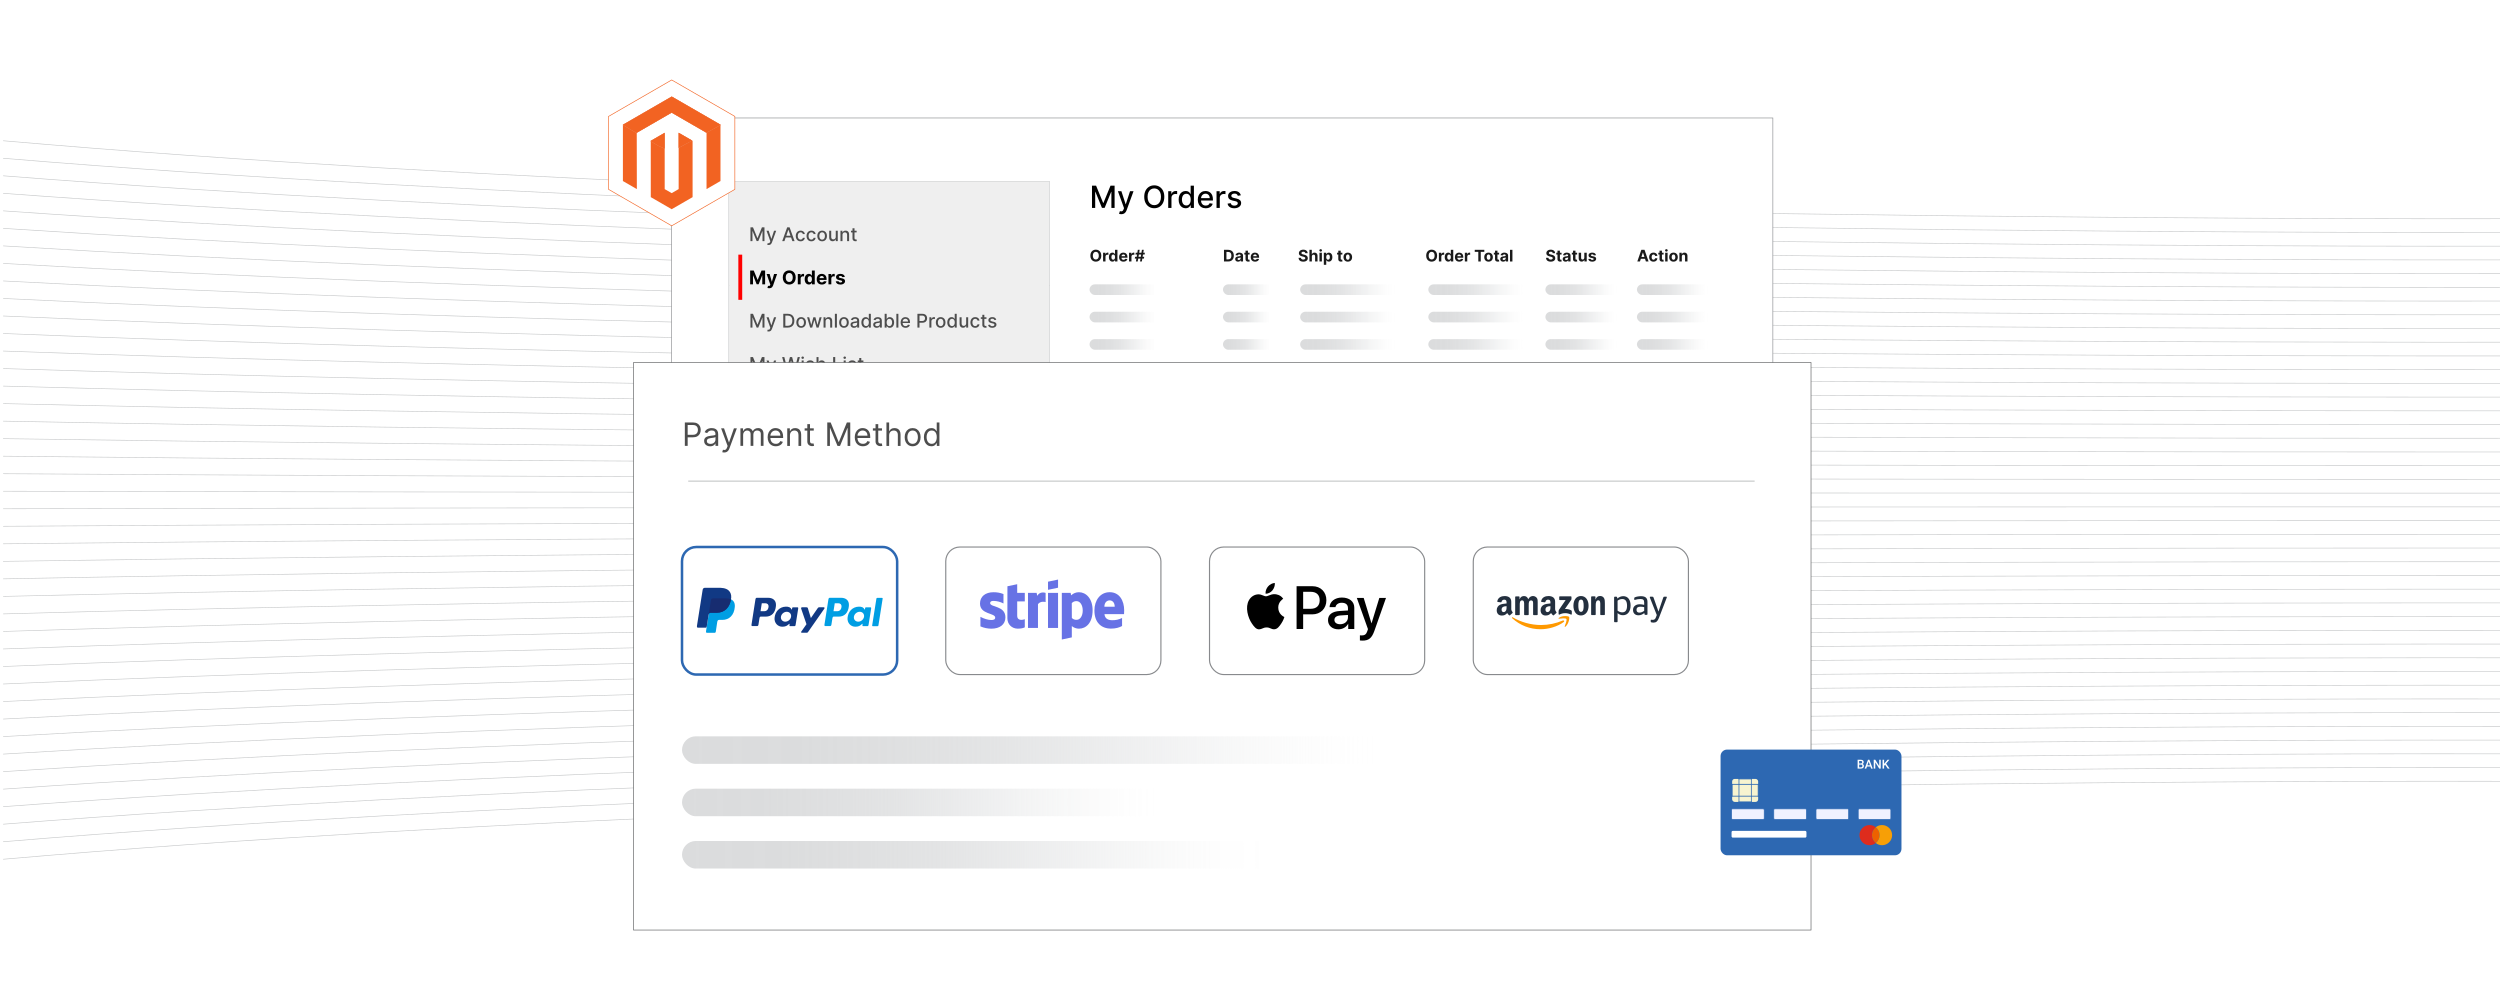 <?xml version="1.0" encoding="UTF-8"?><svg id="Layer_1" xmlns="http://www.w3.org/2000/svg" xmlns:xlink="http://www.w3.org/1999/xlink" viewBox="0 0 1000 400"><defs><filter id="drop-shadow-1" filterUnits="userSpaceOnUse"><feOffset dx="2" dy="2"/><feGaussianBlur result="blur" stdDeviation="3"/><feFlood flood-color="#333" flood-opacity=".08"/><feComposite in2="blur" operator="in"/><feComposite in="SourceGraphic"/></filter><linearGradient id="linear-gradient" x1="433.82" y1="113.869" x2="461.626" y2="113.869" gradientUnits="userSpaceOnUse"><stop offset="0" stop-color="#dbdcdd"/><stop offset=".173" stop-color="#dbdcdd" stop-opacity=".986"/><stop offset=".311" stop-color="#dddedf" stop-opacity=".94"/><stop offset=".438" stop-color="#dfe0e1" stop-opacity=".864"/><stop offset=".557" stop-color="#e3e4e5" stop-opacity=".756"/><stop offset=".672" stop-color="#e8e9ea" stop-opacity=".617"/><stop offset=".783" stop-color="#eeefef" stop-opacity=".446"/><stop offset=".891" stop-color="#f6f6f6" stop-opacity=".243"/><stop offset=".994" stop-color="#fefefe" stop-opacity=".014"/><stop offset="1" stop-color="#fff" stop-opacity="0"/></linearGradient><linearGradient id="linear-gradient-2" x1="487.186" x2="507.11" xlink:href="#linear-gradient"/><linearGradient id="linear-gradient-3" x1="518.062" x2="556.852" xlink:href="#linear-gradient"/><linearGradient id="linear-gradient-4" x1="569.326" x2="608.42" xlink:href="#linear-gradient"/><linearGradient id="linear-gradient-5" x1="616.163" x2="645.233" xlink:href="#linear-gradient"/><linearGradient id="linear-gradient-6" x1="652.773" x2="681.843" xlink:href="#linear-gradient"/><linearGradient id="linear-gradient-7" y1="124.822" y2="124.822" xlink:href="#linear-gradient"/><linearGradient id="linear-gradient-8" x1="487.186" y1="124.822" x2="507.11" y2="124.822" xlink:href="#linear-gradient"/><linearGradient id="linear-gradient-9" x1="518.062" y1="124.822" x2="556.852" y2="124.822" xlink:href="#linear-gradient"/><linearGradient id="linear-gradient-10" x1="569.326" y1="124.822" x2="608.42" y2="124.822" xlink:href="#linear-gradient"/><linearGradient id="linear-gradient-11" x1="616.163" y1="124.822" x2="645.233" y2="124.822" xlink:href="#linear-gradient"/><linearGradient id="linear-gradient-12" x1="652.773" y1="124.822" x2="681.843" y2="124.822" xlink:href="#linear-gradient"/><linearGradient id="linear-gradient-13" y1="135.774" y2="135.774" xlink:href="#linear-gradient"/><linearGradient id="linear-gradient-14" x1="487.186" y1="135.774" x2="507.11" y2="135.774" xlink:href="#linear-gradient"/><linearGradient id="linear-gradient-15" x1="518.062" y1="135.774" x2="556.852" y2="135.774" xlink:href="#linear-gradient"/><linearGradient id="linear-gradient-16" x1="569.326" y1="135.774" x2="608.42" y2="135.774" xlink:href="#linear-gradient"/><linearGradient id="linear-gradient-17" x1="616.163" y1="135.774" x2="645.233" y2="135.774" xlink:href="#linear-gradient"/><linearGradient id="linear-gradient-18" x1="652.773" y1="135.774" x2="681.843" y2="135.774" xlink:href="#linear-gradient"/><linearGradient id="linear-gradient-19" y1="146.727" y2="146.727" xlink:href="#linear-gradient"/><linearGradient id="linear-gradient-20" x1="487.186" y1="146.727" x2="507.11" y2="146.727" xlink:href="#linear-gradient"/><linearGradient id="linear-gradient-21" x1="518.062" y1="146.727" x2="556.852" y2="146.727" xlink:href="#linear-gradient"/><linearGradient id="linear-gradient-22" x1="569.326" y1="146.727" x2="608.42" y2="146.727" xlink:href="#linear-gradient"/><linearGradient id="linear-gradient-23" x1="616.163" y1="146.727" x2="645.233" y2="146.727" xlink:href="#linear-gradient"/><linearGradient id="linear-gradient-24" x1="652.773" y1="146.727" x2="681.843" y2="146.727" xlink:href="#linear-gradient"/><filter id="drop-shadow-2" filterUnits="userSpaceOnUse"><feOffset dx="2" dy="2"/><feGaussianBlur result="blur-2" stdDeviation="3"/><feFlood flood-color="#333" flood-opacity=".08"/><feComposite in2="blur-2" operator="in"/><feComposite in="SourceGraphic"/></filter><linearGradient id="linear-gradient-25" x1="270.8" y1="298.038" x2="553.19" y2="298.038" xlink:href="#linear-gradient"/><linearGradient id="linear-gradient-26" x1="270.8" y1="318.976" x2="465.019" y2="318.976" xlink:href="#linear-gradient"/><linearGradient id="linear-gradient-27" x1="270.8" y1="339.913" x2="507.43" y2="339.913" xlink:href="#linear-gradient"/><filter id="drop-shadow-3" filterUnits="userSpaceOnUse"><feOffset dx="2" dy="2"/><feGaussianBlur result="blur-3" stdDeviation="3"/><feFlood flood-color="#333" flood-opacity=".08"/><feComposite in2="blur-3" operator="in"/><feComposite in="SourceGraphic"/></filter><filter id="drop-shadow-4" filterUnits="userSpaceOnUse"><feOffset dx="2" dy="2"/><feGaussianBlur result="blur-4" stdDeviation="3"/><feFlood flood-color="#333" flood-opacity=".08"/><feComposite in2="blur-4" operator="in"/><feComposite in="SourceGraphic"/></filter></defs><rect y="0" width="1000" height="400" fill="#fff" stroke-width="0"/><path d="M1000,87.486S378.674,89.427,1.255,56.298" fill="none" stroke="#c6c8c9" stroke-miterlimit="10" stroke-width=".25"/><path d="M1000,92.974S378.674,94.82,1.255,63.308" fill="none" stroke="#c6c8c9" stroke-miterlimit="10" stroke-width=".25"/><path d="M1000,98.463S378.674,100.214,1.255,70.318" fill="none" stroke="#c6c8c9" stroke-miterlimit="10" stroke-width=".25"/><path d="M1000,103.951S378.674,105.608,1.255,77.327" fill="none" stroke="#c6c8c9" stroke-miterlimit="10" stroke-width=".25"/><path d="M1000,109.44S378.674,111.002,1.255,84.337" fill="none" stroke="#c6c8c9" stroke-miterlimit="10" stroke-width=".25"/><path d="M1000,114.928S378.674,116.396,1.255,91.347" fill="none" stroke="#c6c8c9" stroke-miterlimit="10" stroke-width=".25"/><path d="M1000,120.417S378.674,121.79,1.255,98.357" fill="none" stroke="#c6c8c9" stroke-miterlimit="10" stroke-width=".25"/><path d="M1000,125.905S378.674,127.183,1.255,105.367" fill="none" stroke="#c6c8c9" stroke-miterlimit="10" stroke-width=".25"/><path d="M1000,131.394S378.674,132.577,1.255,112.377" fill="none" stroke="#c6c8c9" stroke-miterlimit="10" stroke-width=".25"/><path d="M1000,136.882S378.674,137.971,1.255,119.387" fill="none" stroke="#c6c8c9" stroke-miterlimit="10" stroke-width=".25"/><path d="M1000,142.371s-621.326.994-998.745-15.974" fill="none" stroke="#c6c8c9" stroke-miterlimit="10" stroke-width=".25"/><path d="M1000,147.859s-621.326.899-998.745-14.453" fill="none" stroke="#c6c8c9" stroke-miterlimit="10" stroke-width=".25"/><path d="M1000,153.348s-621.326.805-998.745-12.932" fill="none" stroke="#c6c8c9" stroke-miterlimit="10" stroke-width=".25"/><path d="M1000,158.836s-621.326.71-998.745-11.41" fill="none" stroke="#c6c8c9" stroke-miterlimit="10" stroke-width=".25"/><path d="M1000,164.325s-621.326.615-998.745-9.889" fill="none" stroke="#c6c8c9" stroke-miterlimit="10" stroke-width=".25"/><path d="M1000,169.813s-621.326.521-998.745-8.367" fill="none" stroke="#c6c8c9" stroke-miterlimit="10" stroke-width=".25"/><path d="M1000,175.302s-621.326.426-998.745-6.846" fill="none" stroke="#c6c8c9" stroke-miterlimit="10" stroke-width=".25"/><path d="M1000,180.79s-621.326.331-998.745-5.325" fill="none" stroke="#c6c8c9" stroke-miterlimit="10" stroke-width=".25"/><path d="M1000,186.279s-621.326.237-998.745-3.803" fill="none" stroke="#c6c8c9" stroke-miterlimit="10" stroke-width=".25"/><path d="M1000,191.767s-621.326.142-998.745-2.282" fill="none" stroke="#c6c8c9" stroke-miterlimit="10" stroke-width=".25"/><path d="M1000,197.256s-621.326.047-998.745-.761" fill="none" stroke="#c6c8c9" stroke-miterlimit="10" stroke-width=".25"/><path d="M1000,202.744s-621.326-.047-998.745.761" fill="none" stroke="#c6c8c9" stroke-miterlimit="10" stroke-width=".25"/><path d="M1000,208.233s-621.326-.142-998.745,2.282" fill="none" stroke="#c6c8c9" stroke-miterlimit="10" stroke-width=".25"/><path d="M1000,213.721s-621.326-.237-998.745,3.803" fill="none" stroke="#c6c8c9" stroke-miterlimit="10" stroke-width=".25"/><path d="M1000,219.21s-621.326-.331-998.745,5.325" fill="none" stroke="#c6c8c9" stroke-miterlimit="10" stroke-width=".25"/><path d="M1000,224.698s-621.326-.426-998.745,6.846" fill="none" stroke="#c6c8c9" stroke-miterlimit="10" stroke-width=".25"/><path d="M1000,230.187s-621.326-.521-998.745,8.367" fill="none" stroke="#c6c8c9" stroke-miterlimit="10" stroke-width=".25"/><path d="M1000,235.675s-621.326-.615-998.745,9.889" fill="none" stroke="#c6c8c9" stroke-miterlimit="10" stroke-width=".25"/><path d="M1000,241.164s-621.326-.71-998.745,11.41" fill="none" stroke="#c6c8c9" stroke-miterlimit="10" stroke-width=".25"/><path d="M1000,246.652s-621.326-.805-998.745,12.932" fill="none" stroke="#c6c8c9" stroke-miterlimit="10" stroke-width=".25"/><path d="M1000,252.141s-621.326-.899-998.745,14.453" fill="none" stroke="#c6c8c9" stroke-miterlimit="10" stroke-width=".25"/><path d="M1000,257.629s-621.326-.994-998.745,15.974" fill="none" stroke="#c6c8c9" stroke-miterlimit="10" stroke-width=".25"/><path d="M1000,263.118s-621.326-1.089-998.745,17.496" fill="none" stroke="#c6c8c9" stroke-miterlimit="10" stroke-width=".25"/><path d="M1000,268.606s-621.326-1.183-998.745,19.017" fill="none" stroke="#c6c8c9" stroke-miterlimit="10" stroke-width=".25"/><path d="M1000,274.095s-621.326-1.278-998.745,20.538" fill="none" stroke="#c6c8c9" stroke-miterlimit="10" stroke-width=".25"/><path d="M1000,279.583s-621.326-1.373-998.745,22.06" fill="none" stroke="#c6c8c9" stroke-miterlimit="10" stroke-width=".25"/><path d="M1000,285.072s-621.326-1.467-998.745,23.581" fill="none" stroke="#c6c8c9" stroke-miterlimit="10" stroke-width=".25"/><path d="M1000,290.56s-621.326-1.562-998.745,25.102" fill="none" stroke="#c6c8c9" stroke-miterlimit="10" stroke-width=".25"/><path d="M1000,296.049s-621.326-1.657-998.745,26.624" fill="none" stroke="#c6c8c9" stroke-miterlimit="10" stroke-width=".25"/><path d="M1000,301.537s-621.326-1.751-998.745,28.145" fill="none" stroke="#c6c8c9" stroke-miterlimit="10" stroke-width=".25"/><path d="M1000,307.026s-621.326-1.846-998.745,29.667" fill="none" stroke="#c6c8c9" stroke-miterlimit="10" stroke-width=".25"/><path d="M1000,312.514s-621.326-1.941-998.745,31.188" fill="none" stroke="#c6c8c9" stroke-miterlimit="10" stroke-width=".25"/><g filter="url(#drop-shadow-1)"><rect x="266.676" y="45.189" width="440.468" height="112.49" fill="#fff" stroke="#888a8d" stroke-miterlimit="10" stroke-width=".25"/><path d="M417.85,70.591h-128.346v29.715h0v11.855h.211c-.117,0-.211.079-.211.177v45.342h128.346v-45.342c0-.098-.095-.177-.211-.177h.211v-11.855h0v-29.715Z" fill="#efefef" stroke="#c6c8c9" stroke-miterlimit="10" stroke-width=".21"/><path d="M298.187,88.924h1.01l1.757,4.29h.065l1.757-4.29h1.011v5.519h-.792v-3.993h-.051l-1.627,3.985h-.658l-1.627-3.988h-.051v3.996h-.792v-5.519Z" fill="#4d4d4d" stroke-width="0"/><path d="M305.443,95.994c-.12,0-.23-.009-.329-.028-.099-.019-.172-.039-.221-.06l.194-.66c.147.04.278.057.394.052.115-.006.217-.049.306-.13s.168-.213.236-.396l.1-.275-1.515-4.192h.862l1.048,3.212h.043l1.048-3.212h.865l-1.706,4.691c-.079.215-.179.398-.302.548-.122.15-.268.263-.436.338-.169.076-.365.113-.587.113Z" fill="#4d4d4d" stroke-width="0"/><path d="M311.773,94.442h-.884l1.986-5.519h.962l1.986,5.519h-.884l-1.56-4.517h-.043l-1.563,4.517ZM311.921,92.281h2.867v.7h-2.867v-.7Z" fill="#4d4d4d" stroke-width="0"/><path d="M318.232,94.526c-.401,0-.745-.092-1.034-.274-.288-.182-.51-.434-.664-.756-.154-.321-.232-.69-.232-1.105,0-.42.079-.792.237-1.114s.381-.574.668-.756c.287-.182.626-.273,1.016-.273.315,0,.595.059.841.174.246.116.445.278.597.487.152.208.242.451.271.73h-.784c-.043-.193-.142-.36-.295-.501-.154-.14-.359-.21-.616-.21-.225,0-.421.059-.589.177-.168.117-.299.284-.392.501-.093.216-.14.472-.14.767,0,.302.046.562.138.781.091.219.221.389.389.51.168.12.366.18.594.18.153,0,.291-.028.416-.084.124-.057.23-.139.315-.244.085-.106.145-.233.179-.383h.784c-.029.268-.116.507-.261.717s-.34.375-.584.496c-.244.12-.529.181-.856.181Z" fill="#4d4d4d" stroke-width="0"/><path d="M322.541,94.526c-.401,0-.745-.092-1.034-.274-.288-.182-.51-.434-.664-.756-.154-.321-.232-.69-.232-1.105,0-.42.079-.792.237-1.114s.381-.574.668-.756c.287-.182.626-.273,1.016-.273.315,0,.595.059.841.174.246.116.445.278.597.487.152.208.242.451.271.73h-.784c-.043-.193-.142-.36-.295-.501-.154-.14-.359-.21-.616-.21-.225,0-.421.059-.589.177-.168.117-.299.284-.392.501-.093.216-.14.472-.14.767,0,.302.046.562.138.781.091.219.221.389.389.51.168.12.366.18.594.18.153,0,.291-.028.416-.084.124-.057.23-.139.315-.244.085-.106.145-.233.179-.383h.784c-.029.268-.116.507-.261.717s-.34.375-.584.496c-.244.12-.529.181-.856.181Z" fill="#4d4d4d" stroke-width="0"/><path d="M326.85,94.526c-.388,0-.727-.09-1.016-.268-.289-.178-.514-.427-.673-.746-.16-.319-.24-.693-.24-1.121,0-.429.08-.805.24-1.126.16-.322.384-.571.673-.749.29-.178.628-.268,1.016-.268s.727.09,1.016.268c.29.178.514.427.674.749.16.321.24.697.24,1.126,0,.428-.08.802-.24,1.121s-.384.568-.674.746c-.289.178-.627.268-1.016.268ZM326.853,93.85c.252,0,.46-.066.625-.199.165-.133.288-.31.368-.531s.12-.464.12-.731c0-.264-.04-.507-.12-.729s-.203-.4-.368-.535c-.166-.135-.374-.202-.625-.202-.253,0-.463.067-.629.202-.167.135-.29.314-.369.535-.08.222-.12.465-.12.729,0,.267.04.51.12.731.08.221.203.398.369.531.166.133.376.199.629.199Z" fill="#4d4d4d" stroke-width="0"/><path d="M332.298,92.726v-2.422h.809v4.139h-.792v-.717h-.043c-.095.221-.248.404-.457.551-.209.146-.469.22-.78.22-.266,0-.501-.059-.705-.177-.204-.117-.364-.292-.48-.523-.116-.232-.174-.519-.174-.859v-2.633h.806v2.535c0,.282.078.507.234.674.157.167.359.251.609.251.151,0,.301-.038.451-.113.15-.076.275-.19.374-.343.1-.152.149-.347.147-.582Z" fill="#4d4d4d" stroke-width="0"/><path d="M334.993,91.984v2.458h-.806v-4.139h.773v.673h.051c.095-.219.245-.395.449-.527.204-.133.461-.2.772-.2.282,0,.529.06.741.177.212.118.376.293.493.524.117.231.175.519.175.859v2.633h-.806v-2.536c0-.3-.078-.534-.234-.704s-.371-.255-.644-.255c-.187,0-.352.041-.497.121-.144.081-.259.199-.342.354s-.126.343-.126.561Z" fill="#4d4d4d" stroke-width="0"/><path d="M340.652,90.304v.646h-2.261v-.646h2.261ZM338.998,89.312h.806v3.916c0,.156.023.273.07.352.047.078.107.131.182.158.074.028.156.042.244.042.065,0,.122-.004.17-.014.048-.009.086-.016.113-.021l.145.666c-.047.018-.113.036-.2.055-.086.019-.194.029-.323.031-.212.004-.41-.034-.593-.113s-.332-.201-.445-.366c-.113-.165-.169-.373-.169-.622v-4.083Z" fill="#4d4d4d" stroke-width="0"/><path d="M298.06,106.222h1.439l1.52,3.708h.065l1.52-3.708h1.439v5.519h-1.132v-3.592h-.046l-1.428,3.564h-.77l-1.428-3.578h-.046v3.606h-1.132v-5.519Z" stroke-width="0"/><path d="M305.689,113.292c-.145,0-.282-.011-.408-.033-.127-.022-.231-.051-.314-.085l.258-.857c.135.042.257.065.365.067.109.004.203-.021.283-.075.08-.054.145-.145.195-.274l.067-.176-1.485-4.257h1.207l.857,3.039h.043l.865-3.039h1.215l-1.609,4.586c-.077.223-.182.417-.314.583-.132.167-.298.295-.499.386s-.444.136-.728.136Z" stroke-width="0"/><path d="M316.278,108.981c0,.603-.113,1.114-.341,1.536-.227.423-.536.744-.927.966-.391.223-.83.333-1.316.333-.49,0-.931-.111-1.32-.334s-.698-.545-.924-.967c-.227-.423-.339-.934-.339-1.534,0-.602.113-1.113.339-1.535.227-.423.535-.744.924-.967.39-.222.83-.332,1.32-.332.487,0,.926.11,1.316.332.391.223.7.544.927.967.228.422.341.934.341,1.535ZM315.096,108.981c0-.39-.058-.718-.174-.985-.116-.269-.279-.471-.489-.609-.21-.139-.456-.208-.738-.208s-.528.069-.738.208c-.21.139-.373.341-.489.609-.116.268-.174.596-.174.985,0,.391.058.719.174.986.116.268.279.471.489.609.21.139.456.207.738.207s.528-.068.738-.207c.21-.139.373-.342.489-.609s.174-.596.174-.986Z" stroke-width="0"/><path d="M317.119,111.74v-4.139h1.113v.722h.043c.075-.257.202-.451.38-.583s.382-.198.614-.198c.058,0,.12.004.186.011s.125.017.175.029v1.019c-.054-.016-.129-.03-.224-.043-.096-.013-.183-.019-.262-.019-.169,0-.319.036-.451.109-.132.072-.236.174-.312.303-.077.13-.115.278-.115.447v2.342h-1.148Z" stroke-width="0"/><path d="M321.552,111.808c-.315,0-.599-.081-.853-.244-.254-.162-.456-.402-.604-.719-.148-.317-.222-.707-.222-1.169,0-.474.076-.869.229-1.184.152-.315.356-.552.61-.709.254-.157.533-.236.836-.236.232,0,.425.039.581.118.155.078.281.175.377.291.096.115.169.23.22.341h.035v-2.075h1.145v5.519h-1.132v-.663h-.048c-.054.115-.13.229-.228.341-.098.112-.225.205-.38.279-.155.073-.344.11-.567.11ZM321.916,110.895c.185,0,.342-.051.47-.152s.227-.244.296-.428c.069-.183.103-.398.103-.644s-.034-.46-.102-.642c-.068-.182-.168-.321-.296-.42-.129-.099-.287-.148-.472-.148-.189,0-.348.051-.477.153s-.228.244-.294.426-.1.392-.1.631c0,.24.034.453.101.637.067.185.166.328.294.432s.287.155.476.155Z" stroke-width="0"/><path d="M326.734,111.821c-.426,0-.791-.087-1.098-.26-.306-.174-.542-.42-.707-.739-.166-.318-.248-.696-.248-1.133,0-.426.083-.799.248-1.121.165-.321.398-.572.699-.752s.654-.27,1.06-.27c.273,0,.528.044.764.131.236.088.443.218.62.393.177.174.315.393.414.656.099.263.148.57.148.923v.315h-3.495v-.712h2.415c0-.165-.036-.311-.108-.44-.072-.127-.171-.228-.298-.3-.127-.073-.273-.109-.44-.109-.174,0-.328.04-.462.12-.134.08-.239.186-.314.32-.076.134-.114.282-.116.446v.676c0,.205.039.382.115.531s.185.264.325.345.306.121.498.121c.127,0,.244-.018.35-.054s.197-.09.273-.161c.075-.072.133-.16.172-.265l1.062.07c-.054.255-.164.477-.33.667s-.38.337-.641.441c-.262.105-.563.158-.904.158Z" stroke-width="0"/><path d="M329.383,111.74v-4.139h1.113v.722h.043c.075-.257.202-.451.38-.583s.382-.198.614-.198c.058,0,.12.004.186.011s.125.017.175.029v1.019c-.054-.016-.129-.03-.224-.043-.096-.013-.183-.019-.262-.019-.169,0-.319.036-.451.109-.132.072-.236.174-.312.303-.077.13-.115.278-.115.447v2.342h-1.148Z" stroke-width="0"/><path d="M335.928,108.781l-1.051.065c-.018-.089-.057-.171-.116-.243-.059-.073-.137-.132-.233-.176s-.21-.065-.344-.065c-.178,0-.328.037-.45.111-.122.075-.183.174-.183.298,0,.099.039.183.118.251s.215.123.407.164l.749.151c.402.082.702.215.9.398s.296.424.296.723c0,.271-.08.509-.238.714-.159.204-.377.364-.652.478-.276.113-.593.171-.953.171-.548,0-.984-.114-1.308-.344s-.514-.541-.57-.936l1.129-.06c.034.167.117.295.248.382.131.087.299.131.504.131.201,0,.363-.039.486-.117s.185-.18.188-.304c-.002-.103-.046-.19-.132-.257-.086-.067-.219-.119-.399-.155l-.717-.143c-.404-.081-.705-.221-.901-.421-.196-.199-.295-.453-.295-.763,0-.266.072-.494.217-.686.145-.192.349-.341.612-.444.263-.104.572-.157.926-.157.522,0,.935.111,1.235.332s.477.521.527.902Z" stroke-width="0"/><path d="M298.187,123.522h1.01l1.757,4.29h.065l1.757-4.29h1.011v5.519h-.792v-3.993h-.051l-1.627,3.985h-.658l-1.627-3.988h-.051v3.996h-.792v-5.519Z" fill="#4d4d4d" stroke-width="0"/><path d="M305.443,130.592c-.12,0-.23-.009-.329-.028-.099-.019-.172-.039-.221-.06l.194-.66c.147.04.278.057.394.052.115-.006.217-.049.306-.13s.168-.213.236-.396l.1-.275-1.515-4.192h.862l1.048,3.212h.043l1.048-3.212h.865l-1.706,4.691c-.079.215-.179.398-.302.548-.122.15-.268.263-.436.338-.169.076-.365.113-.587.113Z" fill="#4d4d4d" stroke-width="0"/><path d="M313.094,129.04h-1.787v-5.519h1.843c.541,0,1.005.11,1.394.33.388.22.685.535.893.945.207.411.311.902.311,1.476,0,.575-.104,1.069-.314,1.482-.209.413-.512.731-.907.952-.396.222-.874.333-1.434.333ZM312.14,128.312h.908c.42,0,.769-.079,1.048-.238.278-.159.487-.39.625-.692s.207-.673.207-1.109c0-.433-.069-.8-.206-1.102-.138-.302-.342-.531-.613-.688-.271-.156-.608-.234-1.01-.234h-.96v4.064Z" fill="#4d4d4d" stroke-width="0"/><path d="M318.461,129.124c-.388,0-.727-.09-1.016-.268-.289-.178-.514-.427-.673-.746-.16-.319-.24-.693-.24-1.121,0-.429.08-.805.24-1.126.16-.322.384-.571.673-.749.29-.178.628-.268,1.016-.268s.727.09,1.016.268c.29.178.514.427.674.749.16.321.24.697.24,1.126,0,.428-.08.802-.24,1.121s-.384.568-.674.746c-.289.178-.627.268-1.016.268ZM318.464,128.447c.252,0,.46-.066.625-.199.165-.133.288-.31.368-.531s.12-.464.12-.731c0-.264-.04-.507-.12-.729s-.203-.4-.368-.535c-.166-.135-.374-.202-.625-.202-.253,0-.463.067-.629.202-.167.135-.29.314-.369.535-.08.222-.12.465-.12.729,0,.267.04.51.12.731.08.221.203.398.369.531.166.133.376.199.629.199Z" fill="#4d4d4d" stroke-width="0"/><path d="M322.058,129.04l-1.218-4.139h.833l.811,3.039h.041l.814-3.039h.833l.808,3.025h.041l.806-3.025h.833l-1.215,4.139h-.822l-.841-2.988h-.062l-.84,2.988h-.819Z" fill="#4d4d4d" stroke-width="0"/><path d="M328.226,126.582v2.458h-.806v-4.139h.773v.673h.051c.095-.219.245-.395.449-.527.204-.133.461-.2.772-.2.282,0,.529.06.741.177.212.118.376.293.493.524.117.231.175.519.175.859v2.633h-.806v-2.536c0-.3-.078-.534-.234-.704s-.371-.255-.644-.255c-.187,0-.352.041-.497.121-.144.081-.259.199-.342.354s-.126.343-.126.561Z" fill="#4d4d4d" stroke-width="0"/><path d="M332.759,123.522v5.519h-.806v-5.519h.806Z" fill="#4d4d4d" stroke-width="0"/><path d="M335.586,129.124c-.388,0-.727-.09-1.016-.268-.289-.178-.514-.427-.673-.746-.16-.319-.24-.693-.24-1.121,0-.429.08-.805.24-1.126.16-.322.384-.571.673-.749.29-.178.628-.268,1.016-.268s.727.09,1.016.268c.29.178.514.427.674.749.16.321.24.697.24,1.126,0,.428-.08.802-.24,1.121s-.384.568-.674.746c-.289.178-.627.268-1.016.268ZM335.588,128.447c.252,0,.46-.066.625-.199.165-.133.288-.31.368-.531s.12-.464.12-.731c0-.264-.04-.507-.12-.729s-.203-.4-.368-.535c-.166-.135-.374-.202-.625-.202-.253,0-.463.067-.629.202-.167.135-.29.314-.369.535-.08.222-.12.465-.12.729,0,.267.04.51.12.731.08.221.203.398.369.531.166.133.376.199.629.199Z" fill="#4d4d4d" stroke-width="0"/><path d="M339.617,129.132c-.262,0-.499-.049-.711-.147-.212-.098-.379-.24-.502-.427s-.185-.416-.185-.688c0-.233.045-.426.135-.576.09-.151.211-.271.364-.358s.323-.154.512-.199c.189-.045.381-.079.577-.102.248-.028.449-.053.604-.071.154-.019.267-.05.336-.093.07-.044.105-.113.105-.211v-.019c0-.235-.066-.418-.198-.547-.132-.13-.328-.194-.589-.194-.271,0-.484.06-.64.18-.156.119-.263.252-.322.398l-.757-.173c.09-.251.222-.455.395-.61s.373-.269.6-.34c.226-.07.464-.106.714-.106.166,0,.341.019.527.059.186.038.36.109.523.211.163.102.296.249.4.439.104.19.156.435.156.736v2.749h-.787v-.565h-.032c-.052.103-.13.206-.235.307-.104.101-.238.185-.401.251s-.359.1-.587.1ZM339.792,128.485c.223,0,.414-.044.573-.133.159-.088.28-.203.364-.346.084-.143.125-.296.125-.46v-.533c-.029.028-.084.056-.166.079-.082.024-.175.045-.279.062-.104.017-.206.032-.305.046s-.182.024-.248.033c-.156.021-.298.054-.427.1-.129.047-.231.114-.308.201-.076.087-.114.202-.114.346,0,.2.074.351.221.452.147.102.335.152.564.152Z" fill="#4d4d4d" stroke-width="0"/><path d="M344.281,129.121c-.334,0-.632-.086-.893-.258-.261-.171-.466-.416-.614-.735-.148-.319-.222-.702-.222-1.149s.075-.83.225-1.147c.15-.318.356-.561.619-.731s.56-.254.892-.254c.257,0,.464.043.621.129.157.085.279.185.366.297.087.113.155.213.204.3h.048v-2.051h.806v5.519h-.787v-.644h-.067c-.049.088-.118.189-.209.302-.091.112-.215.212-.373.296-.158.085-.363.127-.615.127ZM344.459,128.434c.231,0,.428-.061.589-.185.161-.123.283-.294.366-.514.084-.219.126-.474.126-.765,0-.287-.042-.539-.124-.755s-.204-.384-.364-.504c-.16-.12-.357-.181-.593-.181-.243,0-.445.064-.606.189-.162.126-.283.298-.365.516-.082.217-.123.462-.123.735,0,.276.042.525.124.746s.205.396.368.524c.163.128.363.192.603.192Z" fill="#4d4d4d" stroke-width="0"/><path d="M348.685,129.132c-.262,0-.499-.049-.711-.147-.212-.098-.379-.24-.502-.427s-.185-.416-.185-.688c0-.233.045-.426.135-.576.09-.151.211-.271.364-.358s.323-.154.512-.199c.189-.045.381-.079.577-.102.248-.028.449-.053.604-.071.154-.019.267-.05.336-.093.07-.044.105-.113.105-.211v-.019c0-.235-.066-.418-.198-.547-.132-.13-.328-.194-.589-.194-.271,0-.484.06-.64.18-.156.119-.263.252-.322.398l-.757-.173c.09-.251.222-.455.395-.61s.373-.269.6-.34c.226-.07.464-.106.714-.106.166,0,.341.019.527.059.186.038.36.109.523.211.163.102.296.249.4.439.104.19.156.435.156.736v2.749h-.787v-.565h-.032c-.052.103-.13.206-.235.307-.104.101-.238.185-.401.251s-.359.1-.587.1ZM348.86,128.485c.223,0,.414-.044.573-.133.159-.088.28-.203.364-.346.084-.143.125-.296.125-.46v-.533c-.029.028-.084.056-.166.079-.082.024-.175.045-.279.062-.104.017-.206.032-.305.046s-.182.024-.248.033c-.156.021-.298.054-.427.1-.129.047-.231.114-.308.201-.076.087-.114.202-.114.346,0,.2.074.351.221.452.147.102.335.152.564.152Z" fill="#4d4d4d" stroke-width="0"/><path d="M351.864,129.04v-5.519h.806v2.051h.048c.047-.087.114-.186.202-.3.088-.112.21-.212.367-.297.156-.086.363-.129.62-.129.334,0,.632.085.894.254s.468.412.619.731c.15.317.225.7.225,1.147s-.074.83-.224,1.149c-.149.319-.353.565-.614.735-.26.172-.558.258-.892.258-.252,0-.457-.042-.616-.127-.159-.084-.283-.184-.373-.296-.09-.113-.159-.214-.207-.302h-.067v.644h-.787ZM352.654,126.971c0,.291.042.546.127.765.085.22.206.391.367.514.16.123.355.185.587.185.241,0,.442-.065.604-.192.162-.129.284-.304.368-.524s.126-.47.126-.746c0-.273-.041-.519-.123-.735-.082-.218-.204-.39-.367-.516-.163-.125-.365-.189-.607-.189-.234,0-.431.06-.592.181-.161.12-.282.288-.365.504-.083.216-.124.468-.124.755Z" fill="#4d4d4d" stroke-width="0"/><path d="M357.353,123.522v5.519h-.806v-5.519h.806Z" fill="#4d4d4d" stroke-width="0"/><path d="M360.22,129.124c-.408,0-.759-.088-1.052-.263-.294-.176-.52-.423-.679-.741-.159-.319-.239-.693-.239-1.123,0-.424.08-.797.239-1.12.159-.324.382-.576.668-.758.287-.182.622-.273,1.007-.273.233,0,.46.039.679.116.219.077.416.198.59.364.174.165.311.379.412.643.101.263.151.582.151.958v.285h-3.29v-.604h2.501c0-.212-.043-.4-.129-.565-.086-.164-.207-.294-.363-.39-.155-.095-.337-.143-.545-.143-.227,0-.424.056-.592.166s-.297.254-.388.431c-.091.177-.136.369-.136.575v.472c0,.277.049.512.147.706.098.194.235.342.411.443.176.102.382.152.617.152.153,0,.292-.022.418-.066.126-.044.234-.109.326-.197.092-.089.162-.197.21-.326l.763.137c-.061.225-.17.421-.328.589s-.354.299-.59.391c-.236.093-.505.14-.807.14Z" fill="#4d4d4d" stroke-width="0"/><path d="M364.968,129.04v-5.519h1.967c.43,0,.785.078,1.067.234.282.156.493.369.633.64s.21.574.21.912c0,.34-.07.644-.211.915s-.353.484-.636.642c-.283.157-.638.235-1.065.235h-1.353v-.706h1.277c.272,0,.492-.047.66-.142.169-.094.293-.223.372-.387.079-.163.119-.349.119-.558,0-.208-.04-.394-.119-.555-.079-.162-.204-.288-.373-.38-.17-.092-.393-.138-.67-.138h-1.045v4.805h-.833Z" fill="#4d4d4d" stroke-width="0"/><path d="M369.753,129.04v-4.139h.779v.657h.043c.076-.223.209-.398.4-.527.191-.128.408-.192.651-.192.05,0,.11.002.179.006.069.003.123.008.163.014v.77c-.033-.01-.09-.019-.173-.031-.083-.012-.165-.018-.248-.018-.19,0-.36.04-.508.12-.148.08-.265.19-.352.331-.086.142-.129.302-.129.481v2.527h-.806Z" fill="#4d4d4d" stroke-width="0"/><path d="M374.262,129.124c-.388,0-.727-.09-1.016-.268-.289-.178-.514-.427-.673-.746-.16-.319-.24-.693-.24-1.121,0-.429.08-.805.24-1.126.16-.322.384-.571.673-.749.29-.178.628-.268,1.016-.268s.727.09,1.016.268c.29.178.514.427.674.749.16.321.24.697.24,1.126,0,.428-.08.802-.24,1.121s-.384.568-.674.746c-.289.178-.627.268-1.016.268ZM374.265,128.447c.252,0,.46-.066.625-.199.165-.133.288-.31.368-.531s.12-.464.12-.731c0-.264-.04-.507-.12-.729s-.203-.4-.368-.535c-.166-.135-.374-.202-.625-.202-.253,0-.463.067-.629.202-.167.135-.29.314-.369.535-.08.222-.12.465-.12.729,0,.267.04.51.12.731.08.221.203.398.369.531.166.133.376.199.629.199Z" fill="#4d4d4d" stroke-width="0"/><path d="M378.638,129.121c-.334,0-.632-.086-.893-.258-.261-.171-.466-.416-.614-.735-.148-.319-.222-.702-.222-1.149s.075-.83.225-1.147c.15-.318.356-.561.619-.731s.56-.254.892-.254c.257,0,.464.043.621.129.157.085.279.185.366.297.087.113.155.213.204.3h.048v-2.051h.806v5.519h-.787v-.644h-.067c-.049.088-.118.189-.209.302-.091.112-.215.212-.373.296-.158.085-.363.127-.615.127ZM378.816,128.434c.231,0,.428-.061.589-.185.161-.123.283-.294.366-.514.084-.219.126-.474.126-.765,0-.287-.042-.539-.124-.755s-.204-.384-.364-.504c-.16-.12-.357-.181-.593-.181-.243,0-.445.064-.606.189-.162.126-.283.298-.365.516-.082.217-.123.462-.123.735,0,.276.042.525.124.746s.205.396.368.524c.163.128.363.192.603.192Z" fill="#4d4d4d" stroke-width="0"/><path d="M384.458,127.323v-2.422h.809v4.139h-.792v-.717h-.043c-.095.221-.248.404-.457.551-.209.146-.469.22-.78.22-.266,0-.501-.059-.705-.177-.204-.117-.364-.292-.48-.523-.116-.232-.174-.519-.174-.859v-2.633h.806v2.535c0,.282.078.507.234.674.157.167.359.251.609.251.151,0,.301-.038.451-.113.15-.076.275-.19.374-.343.1-.152.149-.347.147-.582Z" fill="#4d4d4d" stroke-width="0"/><path d="M388.091,129.124c-.401,0-.745-.092-1.034-.274-.288-.182-.51-.434-.664-.756-.154-.321-.232-.69-.232-1.105,0-.42.079-.792.237-1.114s.381-.574.668-.756c.287-.182.626-.273,1.016-.273.315,0,.595.059.841.174.246.116.445.278.597.487.152.208.242.451.271.73h-.784c-.043-.193-.142-.36-.295-.501-.154-.14-.359-.21-.616-.21-.225,0-.421.059-.589.177-.168.117-.299.284-.392.501-.093.216-.14.472-.14.767,0,.302.046.562.138.781.091.219.221.389.389.51.168.12.366.18.594.18.153,0,.291-.028.416-.084.124-.057.23-.139.315-.244.085-.106.145-.233.179-.383h.784c-.029.268-.116.507-.261.717s-.34.375-.584.496c-.244.12-.529.181-.856.181Z" fill="#4d4d4d" stroke-width="0"/><path d="M392.588,124.901v.646h-2.261v-.646h2.261ZM390.933,123.909h.806v3.916c0,.156.023.273.07.352.047.078.107.131.182.158.074.028.156.042.244.042.065,0,.122-.004.17-.014.048-.009.086-.016.113-.021l.145.666c-.047.018-.113.036-.2.055-.086.019-.194.029-.323.031-.212.004-.41-.034-.593-.113s-.332-.201-.445-.366c-.113-.165-.169-.373-.169-.622v-4.083Z" fill="#4d4d4d" stroke-width="0"/><path d="M396.509,125.911l-.73.13c-.031-.094-.079-.183-.144-.267-.065-.085-.154-.154-.265-.208s-.251-.081-.418-.081c-.228,0-.418.051-.571.152-.152.102-.229.232-.229.393,0,.138.051.25.154.334s.268.153.496.207l.658.151c.381.088.665.224.852.407.186.183.28.421.28.714,0,.248-.071.469-.214.661-.143.193-.341.345-.596.454-.254.109-.548.165-.882.165-.463,0-.842-.1-1.134-.298-.293-.199-.473-.481-.539-.848l.779-.119c.048.203.148.356.299.46.151.103.348.155.59.155.264,0,.475-.056.633-.166s.237-.246.237-.405c0-.13-.048-.238-.144-.326s-.243-.155-.44-.2l-.701-.153c-.386-.088-.671-.228-.856-.42s-.276-.435-.276-.731c0-.244.068-.458.205-.642.136-.183.325-.326.566-.43s.516-.155.827-.155c.447,0,.799.097,1.056.29s.427.451.509.774Z" fill="#4d4d4d" stroke-width="0"/><path d="M298.184,140.819h1.01l1.757,4.29h.065l1.757-4.29h1.011v5.519h-.792v-3.993h-.051l-1.627,3.985h-.658l-1.627-3.988h-.051v3.996h-.792v-5.519Z" fill="#4d4d4d" stroke-width="0"/><path d="M305.44,147.89c-.12,0-.23-.009-.329-.028-.099-.019-.172-.039-.221-.06l.194-.66c.147.04.278.057.394.052.115-.006.217-.049.306-.13s.168-.213.236-.396l.1-.275-1.515-4.192h.862l1.048,3.212h.043l1.048-3.212h.865l-1.706,4.691c-.079.215-.179.398-.302.548-.122.15-.268.263-.436.338-.169.076-.365.113-.587.113Z" fill="#4d4d4d" stroke-width="0"/><path d="M312.385,146.338l-1.531-5.519h.876l1.075,4.273h.051l1.119-4.273h.868l1.118,4.276h.051l1.072-4.276h.878l-1.533,5.519h-.838l-1.162-4.134h-.043l-1.161,4.134h-.841Z" fill="#4d4d4d" stroke-width="0"/><path d="M319.068,141.561c-.14,0-.26-.048-.36-.142-.1-.095-.149-.207-.149-.338,0-.134.05-.247.149-.342.1-.094.22-.141.36-.141s.26.047.359.141c.1.095.15.208.15.342,0,.131-.05.243-.15.338-.1.094-.219.142-.359.142ZM318.661,146.338v-4.139h.806v4.139h-.806Z" fill="#4d4d4d" stroke-width="0"/><path d="M323.651,143.209l-.73.13c-.031-.094-.079-.183-.144-.267-.065-.085-.154-.154-.265-.208s-.251-.081-.418-.081c-.228,0-.418.051-.571.152-.152.102-.229.232-.229.393,0,.138.051.25.154.334s.268.153.496.207l.658.151c.381.088.665.224.852.407.186.183.28.421.28.714,0,.248-.071.469-.214.661-.143.193-.341.345-.596.454-.254.109-.548.165-.882.165-.463,0-.842-.1-1.134-.298-.293-.199-.473-.481-.539-.848l.779-.119c.048.203.148.356.299.46.151.103.348.155.59.155.264,0,.475-.056.633-.166s.237-.246.237-.405c0-.13-.048-.238-.144-.326s-.243-.155-.44-.2l-.701-.153c-.386-.088-.671-.228-.856-.42s-.276-.435-.276-.731c0-.244.068-.458.205-.642.136-.183.325-.326.566-.43s.516-.155.827-.155c.447,0,.799.097,1.056.29s.427.451.509.774Z" fill="#4d4d4d" stroke-width="0"/><path d="M325.421,143.88v2.458h-.806v-5.519h.795v2.053h.051c.097-.223.245-.399.445-.53.199-.131.46-.197.781-.197.284,0,.532.059.745.176.213.116.378.29.496.521.118.231.177.519.177.863v2.633h-.806v-2.536c0-.303-.078-.539-.234-.707s-.374-.252-.652-.252c-.19,0-.36.041-.511.121-.15.081-.268.199-.353.354-.085.155-.128.343-.128.561Z" fill="#4d4d4d" stroke-width="0"/><path d="M331.258,146.338v-5.519h.833v4.802h2.501v.717h-3.333Z" fill="#4d4d4d" stroke-width="0"/><path d="M335.882,141.561c-.14,0-.26-.048-.36-.142-.1-.095-.149-.207-.149-.338,0-.134.05-.247.149-.342.1-.094.22-.141.36-.141s.26.047.359.141c.1.095.15.208.15.342,0,.131-.05.243-.15.338-.1.094-.219.142-.359.142ZM335.475,146.338v-4.139h.806v4.139h-.806Z" fill="#4d4d4d" stroke-width="0"/><path d="M340.465,143.209l-.73.13c-.031-.094-.079-.183-.144-.267-.065-.085-.154-.154-.265-.208s-.251-.081-.418-.081c-.228,0-.418.051-.571.152-.152.102-.229.232-.229.393,0,.138.051.25.154.334s.268.153.496.207l.658.151c.381.088.665.224.852.407.186.183.28.421.28.714,0,.248-.071.469-.214.661-.143.193-.341.345-.596.454-.254.109-.548.165-.882.165-.463,0-.842-.1-1.134-.298-.293-.199-.473-.481-.539-.848l.779-.119c.048.203.148.356.299.46.151.103.348.155.59.155.264,0,.475-.056.633-.166s.237-.246.237-.405c0-.13-.048-.238-.144-.326s-.243-.155-.44-.2l-.701-.153c-.386-.088-.671-.228-.856-.42s-.276-.435-.276-.731c0-.244.068-.458.205-.642.136-.183.325-.326.566-.43s.516-.155.827-.155c.447,0,.799.097,1.056.29s.427.451.509.774Z" fill="#4d4d4d" stroke-width="0"/><path d="M343.362,142.199v.646h-2.261v-.646h2.261ZM341.708,141.207h.806v3.916c0,.156.023.273.07.352.047.078.107.131.182.158.074.028.156.042.244.042.065,0,.122-.004.17-.014.048-.009.086-.016.113-.021l.145.666c-.047.018-.113.036-.2.055-.086.019-.194.029-.323.031-.212.004-.41-.034-.593-.113s-.332-.201-.445-.366c-.113-.165-.169-.373-.169-.622v-4.083Z" fill="#4d4d4d" stroke-width="0"/><rect x="293.337" y="99.858" width="1.542" height="18.073" fill="red" stroke-width="0"/><path d="M438.519,100.262c0,.51-.096.943-.289,1.301s-.454.63-.785.817c-.331.188-.702.281-1.114.281-.415,0-.788-.094-1.118-.282s-.591-.462-.782-.819-.288-.79-.288-1.298c0-.509.096-.942.288-1.3s.452-.63.782-.818c.33-.188.703-.281,1.118-.281.412,0,.784.094,1.114.281.331.189.592.461.785.818s.289.791.289,1.3ZM437.517,100.262c0-.33-.049-.608-.147-.835s-.236-.398-.414-.516c-.178-.116-.386-.175-.625-.175s-.447.059-.625.175c-.178.117-.316.289-.414.516-.098.227-.147.505-.147.835s.049.608.147.835c.098.227.236.398.414.516.178.117.386.176.625.176s.447-.059.625-.176c.178-.117.316-.289.414-.516s.147-.505.147-.835Z" fill="#1a1a1a" stroke-width="0"/><path d="M439.23,102.598v-3.504h.942v.611h.037c.064-.217.171-.382.322-.493.15-.112.324-.168.52-.168.049,0,.101.003.157.009.057.007.106.015.148.025v.862c-.045-.014-.109-.026-.19-.037-.081-.01-.154-.016-.221-.016-.143,0-.27.031-.382.093s-.2.146-.265.257c-.065.109-.097.235-.097.378v1.982h-.972Z" fill="#1a1a1a" stroke-width="0"/><path d="M442.982,102.654c-.266,0-.507-.068-.722-.206-.215-.138-.386-.341-.511-.609-.126-.268-.188-.598-.188-.988,0-.401.065-.735.194-1.003.129-.267.301-.467.517-.6s.451-.199.709-.199c.196,0,.36.032.491.099.132.066.238.148.319.246.082.099.144.194.186.289h.03v-1.757h.969v4.672h-.958v-.561h-.041c-.045.098-.11.194-.193.289s-.19.174-.321.236c-.132.061-.292.093-.48.093ZM443.29,101.882c.157,0,.289-.043.398-.129s.192-.207.251-.362c.059-.154.088-.336.088-.545,0-.208-.029-.389-.087-.543-.058-.153-.141-.272-.251-.355-.109-.084-.242-.126-.399-.126-.16,0-.294.044-.404.131-.109.086-.192.206-.248.36-.056.153-.085.331-.085.533,0,.204.028.384.085.54.057.155.14.277.248.364.109.088.243.132.403.132Z" fill="#1a1a1a" stroke-width="0"/><path d="M447.369,102.666c-.36,0-.67-.073-.929-.22-.259-.147-.459-.355-.599-.625-.14-.271-.209-.59-.209-.959,0-.361.07-.677.209-.949.14-.273.337-.484.592-.637.254-.152.554-.228.897-.228.231,0,.447.036.646.11.2.073.375.185.525.332.149.147.266.332.35.555.084.224.126.483.126.781v.268h-2.958v-.603h2.043c0-.14-.03-.264-.091-.372-.06-.107-.144-.192-.252-.254-.107-.061-.231-.093-.373-.093-.147,0-.278.034-.391.102-.113.068-.202.158-.266.272s-.097.239-.098.378v.572c0,.174.032.323.097.449.065.126.156.224.275.292s.259.102.422.102c.108,0,.206-.015.296-.045.09-.031.167-.076.231-.138.064-.06.112-.135.146-.223l.899.059c-.046.216-.139.404-.28.565-.141.161-.321.285-.543.374-.221.09-.476.134-.765.134Z" fill="#1a1a1a" stroke-width="0"/><path d="M449.611,102.598v-3.504h.942v.611h.037c.064-.217.171-.382.322-.493.15-.112.324-.168.52-.168.049,0,.101.003.157.009.057.007.106.015.148.025v.862c-.045-.014-.109-.026-.19-.037-.081-.01-.154-.016-.221-.016-.143,0-.27.031-.382.093s-.2.146-.265.257c-.065.109-.097.235-.097.378v1.982h-.972Z" fill="#1a1a1a" stroke-width="0"/><path d="M451.914,101.439l.121-.73h3.649l-.121.73h-3.65ZM452.182,99.814l.123-.73h3.65l-.123.73h-3.649ZM452.364,102.598l.766-4.672h.73l-.766,4.672h-.73ZM454.006,102.598l.767-4.672h.73l-.767,4.672h-.73Z" fill="#1a1a1a" stroke-width="0"/><path d="M489.249,102.598h-1.656v-4.672h1.67c.47,0,.874.094,1.213.28.339.185.601.453.783.802.184.348.275.765.275,1.25,0,.486-.092.904-.275,1.254-.183.35-.445.618-.786.806-.342.186-.75.28-1.224.28ZM488.58,101.751h.627c.292,0,.538-.052.738-.156.2-.103.351-.266.452-.485.101-.22.151-.504.151-.852,0-.346-.051-.628-.151-.847-.102-.219-.252-.38-.451-.483s-.444-.155-.736-.155h-.63v2.978Z" fill="#1a1a1a" stroke-width="0"/><path d="M493.245,102.664c-.224,0-.423-.039-.598-.118-.175-.078-.312-.194-.414-.349-.101-.154-.151-.347-.151-.578,0-.194.035-.358.107-.49.071-.133.169-.239.292-.319.123-.081.263-.142.421-.183.157-.041.322-.07.496-.087.203-.021.367-.041.492-.06.125-.019.215-.047.272-.085s.085-.095.085-.169v-.014c0-.144-.046-.257-.136-.336-.091-.078-.219-.118-.385-.118-.175,0-.315.038-.417.115-.103.077-.172.173-.206.288l-.898-.072c.046-.213.136-.398.27-.554.134-.155.307-.275.519-.36.212-.084.458-.126.738-.126.194,0,.381.022.56.068.179.045.338.116.477.212.14.096.249.219.33.368.08.15.121.329.121.537v2.363h-.922v-.486h-.027c-.057.11-.132.206-.226.289-.095.083-.208.147-.34.193-.133.047-.285.07-.459.07ZM493.523,101.993c.143,0,.27-.028.379-.086.109-.057.195-.134.258-.231.062-.097.094-.207.094-.33v-.372c-.031.019-.072.037-.125.054-.052.016-.111.03-.177.043s-.131.024-.196.034-.124.019-.178.026c-.114.017-.214.043-.299.08-.085.036-.151.085-.198.147-.047.061-.07.138-.07.229,0,.133.048.233.144.303s.219.103.368.103Z" fill="#1a1a1a" stroke-width="0"/><path d="M497.836,99.094v.731h-2.109v-.731h2.109ZM496.205,98.255h.972v3.267c0,.089.014.159.041.208.027.05.066.084.115.104.05.019.107.029.173.029.045,0,.091-.004.137-.013.046-.008.08-.015.104-.019l.153.724c-.049.015-.117.032-.205.054-.089.021-.196.032-.322.037-.234.009-.439-.022-.614-.094s-.312-.183-.41-.333c-.097-.15-.144-.341-.144-.57v-3.394Z" fill="#1a1a1a" stroke-width="0"/><path d="M500.028,102.666c-.36,0-.67-.073-.93-.22-.259-.147-.459-.355-.599-.625-.14-.271-.21-.59-.21-.959,0-.361.07-.677.21-.949s.337-.484.592-.637.554-.228.897-.228c.231,0,.447.036.647.11.199.073.374.185.524.332.149.147.267.332.35.555.084.224.126.483.126.781v.268h-2.959v-.603h2.044c0-.14-.03-.264-.091-.372-.061-.107-.145-.192-.252-.254-.107-.061-.231-.093-.373-.093-.147,0-.278.034-.392.102-.113.068-.202.158-.266.272s-.097.239-.098.378v.572c0,.174.032.323.097.449s.156.224.274.292c.119.068.26.102.422.102.108,0,.207-.015.297-.045.09-.031.167-.076.231-.138.064-.06.112-.135.145-.223l.899.059c-.046.216-.139.404-.279.565-.141.161-.322.285-.543.374-.222.09-.477.134-.766.134Z" fill="#1a1a1a" stroke-width="0"/><path d="M520.118,99.27c-.019-.184-.097-.327-.235-.429s-.326-.152-.564-.152c-.161,0-.297.022-.408.066-.111.045-.195.107-.254.186s-.088.169-.088.269c-.003.084.015.157.054.22.038.062.092.115.16.16s.147.084.237.116c.09.033.185.06.288.084l.419.1c.204.046.392.106.561.183s.317.17.442.281c.125.11.222.241.291.392.069.151.104.323.105.519-.001.285-.073.533-.218.742-.144.209-.351.371-.62.485-.27.115-.595.173-.975.173-.378,0-.706-.058-.984-.174-.279-.115-.497-.287-.652-.514-.156-.228-.238-.51-.245-.846h.955c.011.157.057.287.136.392.08.103.188.183.322.234.134.053.286.079.457.079.167,0,.312-.024.436-.073s.221-.116.289-.203.102-.185.102-.299c0-.104-.031-.192-.093-.265-.061-.071-.151-.132-.269-.183-.118-.05-.263-.096-.433-.137l-.509-.127c-.394-.097-.705-.246-.933-.45-.229-.203-.342-.477-.34-.823-.002-.282.074-.529.227-.741.153-.211.363-.376.631-.495.268-.118.571-.178.912-.178.347,0,.65.06.909.178.26.119.461.284.606.495.144.212.219.456.224.734h-.946Z" fill="#1a1a1a" stroke-width="0"/><path d="M522.743,100.572v2.025h-.972v-4.672h.944v1.786h.041c.079-.206.207-.369.384-.486.176-.118.398-.177.663-.177.243,0,.456.053.638.158s.323.257.425.454c.101.196.15.432.148.706v2.231h-.972v-2.058c.002-.216-.053-.384-.163-.504-.109-.12-.264-.181-.462-.181-.132,0-.249.028-.35.085-.102.056-.181.138-.237.245s-.086.236-.088.387Z" fill="#1a1a1a" stroke-width="0"/><path d="M526.269,98.643c-.144,0-.269-.049-.371-.144-.102-.097-.153-.213-.153-.349,0-.134.051-.249.153-.346.102-.096.227-.144.371-.144s.268.049.37.144c.103.097.154.212.154.346,0,.136-.051.252-.154.349-.102.096-.226.144-.37.144ZM525.781,102.598v-3.504h.972v3.504h-.972Z" fill="#1a1a1a" stroke-width="0"/><path d="M527.528,103.911v-4.817h.958v.589h.043c.043-.095.105-.19.186-.289.081-.098.188-.18.319-.246s.295-.099.491-.099c.256,0,.491.066.707.199s.389.333.518.6c.13.268.194.602.194,1.003,0,.391-.062.721-.189.988-.125.269-.296.472-.511.609s-.456.206-.722.206c-.189,0-.349-.031-.48-.093-.132-.062-.239-.142-.322-.236-.084-.095-.147-.191-.192-.289h-.029v1.875h-.972ZM528.479,100.846c0,.209.029.391.087.545.058.155.142.276.251.362s.242.129.399.129.291-.044.401-.132c.109-.087.192-.209.249-.364.058-.156.086-.336.086-.54,0-.202-.028-.38-.084-.533-.057-.154-.14-.274-.249-.36-.109-.087-.244-.131-.403-.131-.158,0-.292.042-.4.126-.109.084-.192.202-.25.355-.058.154-.087.335-.087.543Z" fill="#1a1a1a" stroke-width="0"/><path d="M534.943,99.094v.731h-2.109v-.731h2.109ZM533.312,98.255h.972v3.267c0,.089.014.159.041.208.027.05.066.084.115.104.05.019.107.029.173.029.045,0,.091-.004.137-.013.046-.008.08-.015.104-.019l.153.724c-.049.015-.117.032-.205.054-.089.021-.196.032-.322.037-.234.009-.439-.022-.614-.094s-.312-.183-.41-.333c-.097-.15-.144-.341-.144-.57v-3.394Z" fill="#1a1a1a" stroke-width="0"/><path d="M537.122,102.666c-.354,0-.66-.075-.918-.227s-.457-.363-.597-.635-.21-.586-.21-.945c0-.361.07-.679.21-.95s.339-.482.597-.634.564-.227.918-.227.66.075.918.227.457.362.597.634.21.589.21.95c0,.359-.07.674-.21.945s-.339.483-.597.635-.564.227-.918.227ZM537.127,101.913c.161,0,.296-.046.403-.138.108-.092.19-.218.245-.378.056-.159.084-.341.084-.545,0-.203-.028-.386-.084-.545-.056-.16-.137-.286-.245-.379-.107-.093-.242-.139-.403-.139-.163,0-.3.046-.41.139-.109.093-.192.219-.248.379-.056.159-.083.342-.083.545,0,.204.027.386.083.545.056.16.139.286.248.378.11.092.247.138.41.138Z" fill="#1a1a1a" stroke-width="0"/><path d="M572.847,100.262c0,.51-.097.943-.289,1.301s-.454.63-.784.817c-.331.188-.702.281-1.114.281-.415,0-.788-.094-1.118-.282s-.591-.462-.782-.819-.287-.79-.287-1.298c0-.509.096-.942.287-1.3s.452-.63.782-.818c.33-.188.703-.281,1.118-.281.412,0,.783.094,1.114.281.33.189.592.461.784.818s.289.791.289,1.3ZM571.845,100.262c0-.33-.049-.608-.146-.835-.099-.227-.236-.398-.414-.516-.179-.116-.387-.175-.625-.175-.239,0-.447.059-.625.175-.179.117-.316.289-.414.516-.099.227-.147.505-.147.835s.049.608.147.835c.098.227.235.398.414.516.178.117.386.176.625.176.238,0,.446-.059.625-.176.178-.117.315-.289.414-.516.098-.227.146-.505.146-.835Z" fill="#1a1a1a" stroke-width="0"/><path d="M573.558,102.598v-3.504h.942v.611h.036c.065-.217.171-.382.321-.493.151-.112.324-.168.52-.168.049,0,.102.003.157.009.057.007.105.015.148.025v.862c-.046-.014-.108-.026-.19-.037-.08-.01-.154-.016-.221-.016-.144,0-.271.031-.383.093-.111.061-.199.146-.265.257-.065.109-.097.235-.097.378v1.982h-.972Z" fill="#1a1a1a" stroke-width="0"/><path d="M577.309,102.654c-.266,0-.507-.068-.722-.206-.216-.138-.386-.341-.511-.609-.126-.268-.189-.598-.189-.988,0-.401.065-.735.193-1.003.13-.267.302-.467.518-.6.215-.133.451-.199.708-.199.196,0,.359.032.491.099s.238.148.319.246c.081.099.144.194.185.289h.03v-1.757h.97v4.672h-.958v-.561h-.042c-.045.098-.109.194-.192.289s-.19.174-.321.236c-.132.061-.292.093-.48.093ZM577.617,101.882c.157,0,.29-.043.398-.129s.192-.207.251-.362c.059-.154.088-.336.088-.545,0-.208-.029-.389-.087-.543-.058-.153-.142-.272-.251-.355s-.242-.126-.399-.126c-.159,0-.294.044-.403.131-.109.086-.192.206-.249.36-.056.153-.084.331-.084.533,0,.204.028.384.086.54.057.155.14.277.248.364.108.088.243.132.402.132Z" fill="#1a1a1a" stroke-width="0"/><path d="M581.696,102.666c-.36,0-.67-.073-.93-.22-.259-.147-.459-.355-.599-.625-.14-.271-.21-.59-.21-.959,0-.361.07-.677.21-.949s.337-.484.592-.637.554-.228.897-.228c.231,0,.447.036.647.11.199.073.374.185.524.332.149.147.267.332.35.555.084.224.126.483.126.781v.268h-2.959v-.603h2.044c0-.14-.03-.264-.091-.372-.061-.107-.145-.192-.252-.254-.107-.061-.231-.093-.373-.093-.147,0-.278.034-.392.102-.113.068-.202.158-.266.272s-.097.239-.098.378v.572c0,.174.032.323.097.449s.156.224.274.292c.119.068.26.102.422.102.108,0,.207-.015.297-.045.09-.031.167-.076.231-.138.064-.06.112-.135.145-.223l.899.059c-.046.216-.139.404-.279.565-.141.161-.322.285-.543.374-.222.09-.477.134-.766.134Z" fill="#1a1a1a" stroke-width="0"/><path d="M583.938,102.598v-3.504h.942v.611h.036c.065-.217.171-.382.321-.493.151-.112.324-.168.52-.168.049,0,.102.003.157.009.057.007.105.015.148.025v.862c-.046-.014-.108-.026-.19-.037-.08-.01-.154-.016-.221-.016-.144,0-.271.031-.383.093-.111.061-.199.146-.265.257-.065.109-.097.235-.097.378v1.982h-.972Z" fill="#1a1a1a" stroke-width="0"/><path d="M587.894,98.74v-.815h3.836v.815h-1.43v3.857h-.977v-3.857h-1.43Z" fill="#1a1a1a" stroke-width="0"/><path d="M593.418,102.666c-.354,0-.66-.075-.918-.227s-.457-.363-.597-.635-.21-.586-.21-.945c0-.361.07-.679.21-.95s.339-.482.597-.634.564-.227.918-.227.66.075.918.227.457.362.597.634.21.589.21.95c0,.359-.07.674-.21.945s-.339.483-.597.635-.564.227-.918.227ZM593.423,101.913c.161,0,.296-.046.403-.138.108-.092.19-.218.245-.378.056-.159.084-.341.084-.545,0-.203-.028-.386-.084-.545-.056-.16-.137-.286-.245-.379-.107-.093-.242-.139-.403-.139-.163,0-.3.046-.41.139-.109.093-.192.219-.248.379-.056.159-.083.342-.083.545,0,.204.027.386.083.545.056.16.139.286.248.378.11.092.247.138.41.138Z" fill="#1a1a1a" stroke-width="0"/><path d="M597.64,99.094v.731h-2.109v-.731h2.109ZM596.009,98.255h.972v3.267c0,.089.014.159.041.208.027.05.066.084.115.104.05.019.107.029.173.029.045,0,.091-.004.137-.013.046-.008.08-.015.104-.019l.153.724c-.049.015-.117.032-.205.054-.089.021-.196.032-.322.037-.234.009-.439-.022-.614-.094s-.312-.183-.41-.333c-.097-.15-.144-.341-.144-.57v-3.394Z" fill="#1a1a1a" stroke-width="0"/><path d="M599.271,102.664c-.224,0-.423-.039-.598-.118-.175-.078-.312-.194-.414-.349-.101-.154-.151-.347-.151-.578,0-.194.035-.358.107-.49.071-.133.169-.239.292-.319.123-.081.263-.142.421-.183.157-.041.322-.07.496-.087.203-.021.367-.041.492-.06.125-.019.215-.047.272-.085s.085-.095.085-.169v-.014c0-.144-.046-.257-.136-.336-.091-.078-.219-.118-.385-.118-.175,0-.315.038-.417.115-.103.077-.172.173-.206.288l-.898-.072c.046-.213.136-.398.27-.554.134-.155.307-.275.519-.36.212-.084.458-.126.738-.126.194,0,.381.022.56.068.179.045.338.116.477.212.14.096.249.219.33.368.08.15.121.329.121.537v2.363h-.922v-.486h-.027c-.057.11-.132.206-.226.289-.095.083-.208.147-.34.193-.133.047-.285.07-.459.07ZM599.55,101.993c.143,0,.27-.028.379-.086.109-.057.195-.134.258-.231.062-.097.094-.207.094-.33v-.372c-.031.019-.072.037-.125.054-.052.016-.111.03-.177.043s-.131.024-.196.034-.124.019-.178.026c-.114.017-.214.043-.299.08-.085.036-.151.085-.198.147-.047.061-.07.138-.07.229,0,.133.048.233.144.303s.219.103.368.103Z" fill="#1a1a1a" stroke-width="0"/><path d="M602.971,97.926v4.672h-.972v-4.672h.972Z" fill="#1a1a1a" stroke-width="0"/><path d="M619.103,99.27c-.019-.184-.097-.327-.235-.429s-.326-.152-.564-.152c-.161,0-.297.022-.408.066-.111.045-.195.107-.254.186s-.088.169-.088.269c-.003.084.015.157.054.22.038.062.092.115.16.16s.147.084.237.116c.09.033.185.06.288.084l.419.1c.204.046.392.106.561.183s.317.17.442.281c.125.11.222.241.291.392.069.151.104.323.105.519-.001.285-.073.533-.218.742-.144.209-.351.371-.62.485-.27.115-.595.173-.975.173-.378,0-.706-.058-.984-.174-.279-.115-.497-.287-.652-.514-.156-.228-.238-.51-.245-.846h.955c.011.157.057.287.136.392.08.103.188.183.322.234.134.053.286.079.457.079.167,0,.312-.024.436-.073s.221-.116.289-.203.102-.185.102-.299c0-.104-.031-.192-.093-.265-.061-.071-.151-.132-.269-.183-.118-.05-.263-.096-.433-.137l-.509-.127c-.394-.097-.705-.246-.933-.45-.229-.203-.342-.477-.34-.823-.002-.282.074-.529.227-.741.153-.211.363-.376.631-.495.268-.118.571-.178.912-.178.347,0,.65.06.909.178.26.119.461.284.606.495.144.212.219.456.224.734h-.946Z" fill="#1a1a1a" stroke-width="0"/><path d="M622.62,99.094v.731h-2.109v-.731h2.109ZM620.989,98.255h.972v3.267c0,.089.014.159.041.208.027.05.066.084.115.104.05.019.107.029.173.029.045,0,.091-.004.137-.013.046-.008.08-.015.104-.019l.153.724c-.049.015-.117.032-.205.054-.089.021-.196.032-.322.037-.234.009-.439-.022-.614-.094s-.312-.183-.41-.333c-.097-.15-.144-.341-.144-.57v-3.394Z" fill="#1a1a1a" stroke-width="0"/><path d="M624.251,102.664c-.224,0-.423-.039-.598-.118-.175-.078-.312-.194-.414-.349-.101-.154-.151-.347-.151-.578,0-.194.035-.358.107-.49.071-.133.169-.239.292-.319.123-.081.263-.142.421-.183.157-.041.322-.07.496-.087.203-.021.367-.041.492-.06.125-.019.215-.047.272-.085s.085-.095.085-.169v-.014c0-.144-.046-.257-.136-.336-.091-.078-.219-.118-.385-.118-.175,0-.315.038-.417.115-.103.077-.172.173-.206.288l-.898-.072c.046-.213.136-.398.27-.554.134-.155.307-.275.519-.36.212-.084.458-.126.738-.126.194,0,.381.022.56.068.179.045.338.116.477.212.14.096.249.219.33.368.08.15.121.329.121.537v2.363h-.922v-.486h-.027c-.057.11-.132.206-.226.289-.095.083-.208.147-.34.193-.133.047-.285.07-.459.07ZM624.529,101.993c.143,0,.27-.028.379-.086.109-.057.195-.134.258-.231.062-.097.094-.207.094-.33v-.372c-.031.019-.072.037-.125.054-.052.016-.111.03-.177.043s-.131.024-.196.034-.124.019-.178.026c-.114.017-.214.043-.299.08-.085.036-.151.085-.198.147-.047.061-.07.138-.07.229,0,.133.048.233.144.303s.219.103.368.103Z" fill="#1a1a1a" stroke-width="0"/><path d="M628.843,99.094v.731h-2.109v-.731h2.109ZM627.212,98.255h.972v3.267c0,.089.014.159.041.208.027.05.066.084.115.104.05.019.107.029.173.029.045,0,.091-.004.137-.013.046-.008.08-.015.104-.019l.153.724c-.049.015-.117.032-.205.054-.089.021-.196.032-.322.037-.234.009-.439-.022-.614-.094s-.312-.183-.41-.333c-.097-.15-.144-.341-.144-.57v-3.394Z" fill="#1a1a1a" stroke-width="0"/><path d="M631.722,101.106v-2.012h.972v3.504h-.934v-.637h-.036c-.079.206-.21.371-.394.495-.183.125-.406.188-.669.188-.234,0-.44-.054-.618-.16-.179-.106-.317-.258-.417-.454-.1-.195-.149-.431-.151-.704v-2.231h.972v2.058c.002.207.057.37.167.49.109.12.256.181.44.181.117,0,.227-.027.329-.081.102-.054.185-.134.247-.24.064-.106.094-.238.093-.396Z" fill="#1a1a1a" stroke-width="0"/><path d="M636.384,100.093l-.89.055c-.015-.075-.048-.144-.098-.206-.051-.061-.116-.111-.197-.148-.082-.037-.179-.056-.291-.056-.15,0-.277.031-.381.095s-.155.147-.155.252c0,.084.033.154.101.212.066.058.182.104.344.14l.635.128c.341.069.595.182.762.337s.251.359.251.611c0,.23-.067.432-.202.605-.135.174-.318.309-.552.405s-.502.144-.807.144c-.464,0-.833-.097-1.107-.291-.274-.193-.435-.458-.482-.792l.956-.051c.028.142.099.249.21.323.11.073.253.11.427.11.17,0,.308-.033.411-.1.104-.065.157-.151.159-.256-.002-.089-.039-.161-.112-.218-.073-.058-.185-.102-.338-.132l-.606-.121c-.342-.068-.597-.186-.763-.355-.167-.169-.25-.384-.25-.645,0-.225.061-.419.184-.582.122-.162.295-.288.518-.376s.484-.132.784-.132c.442,0,.791.093,1.046.28.254.186.403.441.445.764Z" fill="#1a1a1a" stroke-width="0"/><path d="M653.984,102.598h-1.059l1.613-4.672h1.272l1.61,4.672h-1.059l-1.17-3.603h-.036l-1.173,3.603ZM653.919,100.762h2.5v.77h-2.5v-.77Z" fill="#1a1a1a" stroke-width="0"/><path d="M659.384,102.666c-.358,0-.667-.076-.925-.23-.258-.152-.455-.365-.593-.638-.138-.272-.207-.585-.207-.94,0-.358.069-.674.209-.945.139-.272.337-.483.594-.637.258-.152.564-.229.917-.229.306,0,.573.055.804.166.23.111.411.267.545.468.134.2.207.436.221.707h-.917c-.025-.175-.094-.315-.204-.423s-.254-.161-.432-.161c-.15,0-.282.041-.394.122-.112.081-.199.199-.262.354-.061.155-.093.343-.093.564,0,.224.03.414.092.57s.148.276.262.358c.112.082.244.123.395.123.11,0,.211-.022.3-.068s.163-.112.221-.2c.059-.087.098-.192.115-.315h.917c-.015.268-.088.503-.218.706s-.309.361-.537.476c-.228.114-.498.171-.81.171Z" fill="#1a1a1a" stroke-width="0"/><path d="M663.436,99.094v.731h-2.109v-.731h2.109ZM661.806,98.255h.972v3.267c0,.089.014.159.041.208.027.05.066.084.115.104.05.019.107.029.173.029.045,0,.091-.004.137-.013.046-.008.08-.015.104-.019l.153.724c-.049.015-.117.032-.205.054-.089.021-.196.032-.322.037-.234.009-.439-.022-.614-.094s-.312-.183-.41-.333c-.097-.15-.144-.341-.144-.57v-3.394Z" fill="#1a1a1a" stroke-width="0"/><path d="M664.557,98.643c-.144,0-.269-.049-.371-.144-.102-.097-.153-.213-.153-.349,0-.134.051-.249.153-.346.102-.096.227-.144.371-.144s.268.049.37.144c.103.097.154.212.154.346,0,.136-.051.252-.154.349-.102.096-.226.144-.37.144ZM664.068,102.598v-3.504h.972v3.504h-.972Z" fill="#1a1a1a" stroke-width="0"/><path d="M667.399,102.666c-.354,0-.66-.075-.918-.227s-.457-.363-.597-.635-.21-.586-.21-.945c0-.361.07-.679.21-.95s.339-.482.597-.634.564-.227.918-.227.66.075.918.227.457.362.597.634.21.589.21.95c0,.359-.07.674-.21.945s-.339.483-.597.635-.564.227-.918.227ZM667.404,101.913c.161,0,.296-.046.403-.138.108-.092.19-.218.245-.378.056-.159.084-.341.084-.545,0-.203-.028-.386-.084-.545-.056-.16-.137-.286-.245-.379-.107-.093-.242-.139-.403-.139-.163,0-.3.046-.41.139-.109.093-.192.219-.248.379-.056.159-.083.342-.083.545,0,.204.027.386.083.545.056.16.139.286.248.378.11.092.247.138.41.138Z" fill="#1a1a1a" stroke-width="0"/><path d="M670.729,100.572v2.025h-.972v-3.504h.926v.618h.041c.078-.203.208-.365.391-.484s.403-.179.664-.179c.243,0,.455.053.636.159.182.106.322.258.422.455.101.197.15.432.15.704v2.231h-.972v-2.058c.002-.214-.053-.382-.164-.503-.11-.121-.264-.182-.458-.182-.131,0-.246.028-.346.085-.1.056-.177.138-.232.245s-.084.236-.086.387Z" fill="#1a1a1a" stroke-width="0"/><rect x="433.82" y="111.74" width="27.806" height="4.258" rx="2.129" ry="2.129" fill="url(#linear-gradient)" stroke-width="0"/><rect x="487.186" y="111.74" width="19.923" height="4.258" rx="2.129" ry="2.129" fill="url(#linear-gradient-2)" stroke-width="0"/><rect x="518.062" y="111.74" width="38.79" height="4.258" rx="2.129" ry="2.129" fill="url(#linear-gradient-3)" stroke-width="0"/><rect x="569.326" y="111.74" width="39.094" height="4.258" rx="2.129" ry="2.129" fill="url(#linear-gradient-4)" stroke-width="0"/><rect x="616.163" y="111.74" width="29.069" height="4.258" rx="2.129" ry="2.129" fill="url(#linear-gradient-5)" stroke-width="0"/><rect x="652.773" y="111.74" width="29.069" height="4.258" rx="2.129" ry="2.129" fill="url(#linear-gradient-6)" stroke-width="0"/><rect x="433.82" y="122.692" width="27.806" height="4.258" rx="2.129" ry="2.129" fill="url(#linear-gradient-7)" stroke-width="0"/><rect x="487.186" y="122.692" width="19.923" height="4.258" rx="2.129" ry="2.129" fill="url(#linear-gradient-8)" stroke-width="0"/><rect x="518.062" y="122.692" width="38.79" height="4.258" rx="2.129" ry="2.129" fill="url(#linear-gradient-9)" stroke-width="0"/><rect x="569.326" y="122.692" width="39.094" height="4.258" rx="2.129" ry="2.129" fill="url(#linear-gradient-10)" stroke-width="0"/><rect x="616.163" y="122.692" width="29.069" height="4.258" rx="2.129" ry="2.129" fill="url(#linear-gradient-11)" stroke-width="0"/><rect x="652.773" y="122.692" width="29.069" height="4.258" rx="2.129" ry="2.129" fill="url(#linear-gradient-12)" stroke-width="0"/><rect x="433.82" y="133.645" width="27.806" height="4.258" rx="2.129" ry="2.129" fill="url(#linear-gradient-13)" stroke-width="0"/><rect x="487.186" y="133.645" width="19.923" height="4.258" rx="2.129" ry="2.129" fill="url(#linear-gradient-14)" stroke-width="0"/><rect x="518.062" y="133.645" width="38.79" height="4.258" rx="2.129" ry="2.129" fill="url(#linear-gradient-15)" stroke-width="0"/><rect x="569.326" y="133.645" width="39.094" height="4.258" rx="2.129" ry="2.129" fill="url(#linear-gradient-16)" stroke-width="0"/><rect x="616.163" y="133.645" width="29.069" height="4.258" rx="2.129" ry="2.129" fill="url(#linear-gradient-17)" stroke-width="0"/><rect x="652.773" y="133.645" width="29.069" height="4.258" rx="2.129" ry="2.129" fill="url(#linear-gradient-18)" stroke-width="0"/><rect x="433.82" y="144.597" width="27.806" height="4.258" rx="2.129" ry="2.129" fill="url(#linear-gradient-19)" stroke-width="0"/><rect x="487.186" y="144.597" width="19.923" height="4.258" rx="2.129" ry="2.129" fill="url(#linear-gradient-20)" stroke-width="0"/><rect x="518.062" y="144.597" width="38.79" height="4.258" rx="2.129" ry="2.129" fill="url(#linear-gradient-21)" stroke-width="0"/><rect x="569.326" y="144.597" width="39.094" height="4.258" rx="2.129" ry="2.129" fill="url(#linear-gradient-22)" stroke-width="0"/><rect x="616.163" y="144.597" width="29.069" height="4.258" rx="2.129" ry="2.129" fill="url(#linear-gradient-23)" stroke-width="0"/><rect x="652.773" y="144.597" width="29.069" height="4.258" rx="2.129" ry="2.129" fill="url(#linear-gradient-24)" stroke-width="0"/><path d="M434.798,72.26h1.631l2.836,6.926h.104l2.837-6.926h1.631v8.91h-1.279v-6.447h-.083l-2.628,6.435h-1.062l-2.627-6.439h-.083v6.452h-1.279v-8.91Z" stroke-width="0"/><path d="M446.514,83.676c-.194,0-.371-.015-.531-.046-.16-.03-.278-.062-.357-.098l.314-1.065c.238.064.449.091.635.082.185-.009.35-.078.494-.209.144-.13.271-.344.381-.639l.161-.444-2.445-6.769h1.392l1.692,5.186h.07l1.692-5.186h1.397l-2.754,7.574c-.128.349-.29.644-.487.886s-.432.424-.705.546c-.273.122-.589.183-.948.183Z" stroke-width="0"/><path d="M463.721,76.715c0,.951-.174,1.769-.522,2.451-.348.684-.825,1.208-1.429,1.575-.605.367-1.292.551-2.06.551-.771,0-1.46-.184-2.064-.551-.605-.367-1.081-.893-1.429-1.577s-.522-1.501-.522-2.449c0-.951.174-1.769.522-2.451.348-.684.824-1.208,1.429-1.575.605-.367,1.293-.551,2.064-.551.769,0,1.455.184,2.06.551.605.367,1.081.892,1.429,1.575.348.683.522,1.5.522,2.451ZM462.389,76.715c0-.725-.117-1.336-.35-1.834-.233-.497-.553-.874-.957-1.131-.405-.257-.862-.385-1.373-.385-.514,0-.972.128-1.375.385s-.722.634-.955,1.131c-.233.498-.35,1.109-.35,1.834,0,.726.117,1.336.35,1.834.233.497.552.874.955,1.131s.861.385,1.375.385c.51,0,.968-.128,1.373-.385.404-.257.724-.634.957-1.131.233-.498.35-1.108.35-1.834Z" stroke-width="0"/><path d="M465.286,81.17v-6.683h1.257v1.062h.07c.122-.359.337-.643.646-.851.309-.207.659-.31,1.05-.31.082,0,.178.003.29.008.112.006.199.014.263.022v1.244c-.052-.015-.145-.031-.278-.05-.134-.019-.267-.028-.4-.028-.308,0-.581.065-.82.193-.239.129-.428.308-.567.535s-.209.486-.209.776v4.081h-1.301Z" stroke-width="0"/><path d="M472.252,81.301c-.54,0-1.02-.139-1.442-.416-.422-.276-.753-.673-.992-1.188s-.359-1.134-.359-1.855c0-.723.121-1.34.363-1.853s.575-.906.999-1.179c.423-.273.903-.409,1.44-.409.415,0,.749.069,1.003.207s.451.298.592.48c.141.183.25.344.328.482h.079v-3.311h1.301v8.91h-1.27v-1.04h-.109c-.078.143-.19.305-.337.487s-.348.343-.603.478c-.255.137-.586.205-.992.205ZM472.539,80.191c.374,0,.691-.1.951-.299.26-.198.457-.475.592-.828.135-.354.202-.766.202-1.235,0-.465-.066-.87-.2-1.219-.133-.348-.329-.619-.587-.814-.258-.194-.578-.291-.958-.291-.392,0-.718.102-.979.304-.261.203-.458.48-.59.831-.132.352-.198.747-.198,1.188,0,.446.066.848.2,1.205.133.356.331.639.594.846.262.207.586.311.972.311Z" stroke-width="0"/><path d="M480.296,81.305c-.659,0-1.226-.142-1.699-.424-.474-.283-.84-.682-1.096-1.196-.257-.516-.385-1.119-.385-1.812,0-.685.128-1.288.385-1.81.256-.522.616-.93,1.079-1.223.463-.293,1.005-.44,1.625-.44.377,0,.742.062,1.097.188.353.124.671.32.952.587.282.267.504.612.666,1.037.162.426.244.941.244,1.547v.461h-5.312v-.974h4.037c0-.343-.069-.646-.209-.912-.139-.266-.334-.475-.585-.629-.251-.153-.544-.231-.881-.231-.365,0-.684.09-.955.268-.272.179-.48.411-.626.696-.146.286-.22.596-.22.929v.762c0,.446.079.826.237,1.14.158.314.379.552.664.716s.616.246.996.246c.246,0,.472-.036.675-.106.202-.071.378-.178.526-.32.147-.142.261-.317.339-.526l1.231.222c-.099.363-.275.68-.528.951-.254.271-.571.481-.953.631s-.815.224-1.303.224Z" stroke-width="0"/><path d="M484.612,81.17v-6.683h1.258v1.062h.069c.122-.359.338-.643.646-.851.309-.207.659-.31,1.051-.31.081,0,.178.003.289.008.111.006.199.014.264.022v1.244c-.053-.015-.145-.031-.279-.05-.133-.019-.267-.028-.399-.028-.308,0-.581.065-.82.193s-.429.308-.568.535c-.139.228-.208.486-.208.776v4.081h-1.302Z" stroke-width="0"/><path d="M494.326,76.119l-1.179.209c-.05-.151-.127-.295-.232-.432-.106-.136-.249-.247-.429-.335-.18-.087-.405-.13-.675-.13-.368,0-.675.082-.921.246-.247.163-.37.374-.37.633,0,.223.083.403.248.539.165.137.433.248.801.335l1.061.244c.614.142,1.073.36,1.375.656.301.296.452.681.452,1.153,0,.4-.115.756-.346,1.068-.231.311-.552.556-.962.732s-.885.266-1.424.266c-.748,0-1.358-.16-1.831-.48-.474-.32-.764-.776-.87-1.368l1.257-.191c.078.327.239.575.483.741.243.167.56.25.952.25.426,0,.767-.089,1.022-.268.255-.178.383-.397.383-.654,0-.209-.077-.385-.232-.526-.155-.143-.393-.249-.712-.322l-1.13-.248c-.623-.142-1.084-.368-1.381-.679-.298-.31-.446-.703-.446-1.179,0-.395.11-.739.331-1.035.22-.296.524-.527.913-.694s.834-.25,1.336-.25c.721,0,1.29.156,1.705.468s.69.729.822,1.251Z" stroke-width="0"/></g><g filter="url(#drop-shadow-2)"><rect x="251.414" y="143.01" width="470.994" height="227.009" fill="#fff" stroke="#58595b" stroke-miterlimit="10" stroke-width=".25"/><path d="M271.935,176.36v-9.38h3.169c.736,0,1.338.133,1.807.397.469.265.816.621,1.042,1.069.226.449.339.95.339,1.502,0,.553-.112,1.056-.337,1.507-.224.452-.57.811-1.037,1.079-.467.267-1.065.4-1.795.4h-2.272v-1.008h2.235c.504,0,.908-.087,1.214-.261.305-.174.527-.41.666-.708.139-.297.208-.634.208-1.01,0-.375-.069-.711-.208-1.007-.139-.297-.362-.529-.671-.699-.308-.169-.717-.254-1.227-.254h-1.997v8.372h-1.136Z" fill="#4d4d4d" stroke-width="0"/><path d="M282.047,176.525c-.446,0-.85-.085-1.213-.254-.363-.17-.652-.416-.866-.737-.214-.322-.32-.713-.32-1.171,0-.402.079-.731.238-.982s.371-.449.637-.593.56-.251.882-.323c.322-.071.646-.129.973-.171.427-.056.774-.098,1.042-.126.267-.029.462-.079.586-.149s.185-.192.185-.366v-.037c0-.451-.123-.803-.369-1.053s-.618-.376-1.115-.376c-.516,0-.92.113-1.213.339-.293.227-.499.468-.619.724l-1.026-.366c.184-.428.428-.761.735-1.001.307-.239.643-.407,1.007-.503.365-.097.725-.144,1.079-.144.226,0,.486.026.781.08.295.054.58.162.856.327s.506.414.69.747c.183.332.275.778.275,1.337v4.635h-1.081v-.952h-.055c-.073.152-.195.315-.366.489-.171.175-.398.322-.682.444-.284.122-.631.184-1.04.184ZM282.212,175.555c.427,0,.789-.084,1.083-.252.295-.168.518-.385.669-.65.151-.266.227-.545.227-.838v-.989c-.046.055-.146.104-.3.148-.154.044-.332.082-.531.114-.2.032-.394.06-.582.083-.188.022-.339.042-.456.057-.281.037-.542.096-.785.177s-.439.201-.586.361-.222.378-.222.653c0,.375.14.658.419.85.28.19.634.286,1.065.286Z" fill="#4d4d4d" stroke-width="0"/><path d="M287.69,178.998c-.184,0-.347-.015-.49-.043-.144-.029-.243-.058-.298-.085l.275-.952c.263.066.495.091.696.073.201-.019.381-.108.538-.269s.301-.419.433-.776l.202-.549-2.602-7.071h1.173l1.941,5.606h.073l1.942-5.606h1.173l-2.986,8.06c-.134.364-.301.665-.499.905-.199.239-.428.417-.69.533-.261.116-.555.174-.881.174Z" fill="#4d4d4d" stroke-width="0"/><path d="M294.175,176.36v-7.034h1.044v1.099h.092c.146-.375.383-.668.71-.877s.719-.314,1.177-.314c.464,0,.851.104,1.161.314s.552.502.726.877h.073c.18-.363.45-.652.81-.868.36-.215.792-.322,1.296-.322.629,0,1.144.196,1.544.588.4.393.6,1.003.6,1.83v4.708h-1.081v-4.708c0-.519-.142-.89-.426-1.113-.284-.223-.618-.334-1.003-.334-.495,0-.878.148-1.149.446-.272.298-.408.674-.408,1.129v4.58h-1.099v-4.818c0-.399-.13-.723-.389-.968-.26-.246-.594-.369-1.003-.369-.281,0-.543.075-.786.225s-.438.356-.586.62c-.148.265-.222.569-.222.914v4.396h-1.081Z" fill="#4d4d4d" stroke-width="0"/><path d="M308.335,176.507c-.678,0-1.262-.15-1.752-.451-.49-.301-.867-.722-1.131-1.264s-.396-1.174-.396-1.894c0-.721.132-1.356.396-1.908.264-.551.633-.981,1.108-1.291.475-.31,1.03-.465,1.665-.465.367,0,.729.06,1.085.183.357.122.683.32.976.594s.527.634.701,1.083c.174.448.261,1.001.261,1.658v.457h-5.423v-.934h4.324c0-.398-.079-.751-.236-1.062-.158-.311-.38-.558-.669-.737-.289-.181-.628-.271-1.019-.271-.43,0-.802.106-1.115.318s-.553.487-.721.826-.252.703-.252,1.091v.622c0,.531.092.981.277,1.35.185.367.442.646.771.838.33.19.713.286,1.149.286.284,0,.541-.041.772-.121.231-.081.43-.203.598-.367.168-.163.297-.367.389-.611l1.044.293c-.11.354-.295.665-.554.933-.26.267-.581.475-.962.623-.382.147-.81.222-1.287.222Z" fill="#4d4d4d" stroke-width="0"/><path d="M313.978,172.129v4.231h-1.081v-7.034h1.044v1.099h.092c.165-.357.415-.644.751-.863.336-.218.769-.327,1.301-.327.476,0,.893.097,1.25.291.357.193.635.486.834.879.198.393.297.888.297,1.486v4.47h-1.081v-4.396c0-.553-.144-.984-.431-1.294s-.681-.465-1.182-.465c-.345,0-.652.075-.923.225-.27.149-.483.368-.639.654-.156.287-.234.636-.234,1.045Z" fill="#4d4d4d" stroke-width="0"/><path d="M323.503,169.326v.916h-3.646v-.916h3.646ZM320.92,167.641h1.081v6.705c0,.305.045.533.135.685.09.15.206.252.348.302.142.051.292.076.451.076.119,0,.217-.007.293-.021.076-.014.137-.024.183-.034l.22.971c-.073.028-.176.056-.307.085-.131.029-.298.044-.499.044-.305,0-.604-.065-.895-.197-.292-.131-.533-.331-.724-.6-.191-.269-.287-.607-.287-1.017v-6.998Z" fill="#4d4d4d" stroke-width="0"/><path d="M328.908,166.981h1.355l3.188,7.786h.11l3.188-7.786h1.355v9.38h-1.062v-7.126h-.092l-2.931,7.126h-1.026l-2.931-7.126h-.092v7.126h-1.062v-9.38Z" fill="#4d4d4d" stroke-width="0"/><path d="M343.178,176.507c-.678,0-1.262-.15-1.752-.451-.49-.301-.867-.722-1.131-1.264s-.396-1.174-.396-1.894c0-.721.132-1.356.396-1.908.264-.551.633-.981,1.108-1.291.475-.31,1.03-.465,1.665-.465.367,0,.729.06,1.085.183.357.122.683.32.976.594s.527.634.701,1.083c.174.448.261,1.001.261,1.658v.457h-5.423v-.934h4.324c0-.398-.079-.751-.236-1.062-.158-.311-.38-.558-.669-.737-.289-.181-.628-.271-1.019-.271-.43,0-.802.106-1.115.318s-.553.487-.721.826-.252.703-.252,1.091v.622c0,.531.092.981.277,1.35.185.367.442.646.771.838.33.19.713.286,1.149.286.284,0,.541-.041.772-.121.231-.081.43-.203.598-.367.168-.163.297-.367.389-.611l1.044.293c-.11.354-.295.665-.554.933-.26.267-.581.475-.962.623-.382.147-.81.222-1.287.222Z" fill="#4d4d4d" stroke-width="0"/><path d="M350.799,169.326v.916h-3.646v-.916h3.646ZM348.216,167.641h1.081v6.705c0,.305.045.533.135.685.09.15.206.252.348.302.142.051.292.076.451.076.119,0,.217-.007.293-.021.076-.014.137-.024.183-.034l.22.971c-.073.028-.176.056-.307.085-.131.029-.298.044-.499.044-.305,0-.604-.065-.895-.197-.292-.131-.533-.331-.724-.6-.191-.269-.287-.607-.287-1.017v-6.998Z" fill="#4d4d4d" stroke-width="0"/><path d="M353.656,172.129v4.231h-1.081v-9.38h1.081v3.444h.092c.165-.363.413-.652.744-.868.332-.215.773-.322,1.326-.322.479,0,.899.096,1.259.286s.64.482.84.875c.2.392.3.891.3,1.495v4.47h-1.081v-4.396c0-.559-.144-.991-.433-1.299-.289-.307-.688-.46-1.198-.46-.354,0-.671.075-.95.225-.28.149-.499.368-.66.654-.16.287-.241.636-.241,1.045Z" fill="#4d4d4d" stroke-width="0"/><path d="M363.054,176.507c-.635,0-1.192-.151-1.669-.453-.478-.303-.851-.726-1.118-1.269-.267-.544-.4-1.179-.4-1.905,0-.733.133-1.372.4-1.919s.64-.971,1.118-1.273c.477-.302,1.034-.453,1.669-.453.635,0,1.191.151,1.669.453.477.303.85.727,1.117,1.273s.401,1.185.401,1.919c0,.727-.134,1.361-.401,1.905-.267.543-.64.966-1.117,1.269-.478.302-1.035.453-1.669.453ZM363.054,175.536c.482,0,.879-.124,1.19-.371.311-.247.542-.572.692-.976.149-.403.224-.84.224-1.31,0-.471-.075-.908-.224-1.315-.15-.406-.38-.734-.692-.984-.311-.251-.708-.376-1.19-.376s-.879.125-1.191.376c-.311.25-.542.578-.691.984-.15.406-.225.844-.225,1.315,0,.47.075.906.225,1.31.149.403.38.729.691.976s.709.371,1.191.371Z" fill="#4d4d4d" stroke-width="0"/><path d="M370.546,176.507c-.586,0-1.103-.148-1.553-.446-.449-.298-.8-.719-1.053-1.265-.253-.545-.38-1.19-.38-1.935,0-.739.127-1.38.38-1.924.253-.543.606-.963,1.058-1.259.452-.297.974-.444,1.566-.444.458,0,.82.075,1.087.227s.472.322.614.513c.142.191.252.348.332.47h.092v-3.463h1.081v9.38h-1.044v-1.081h-.128c-.08.129-.192.289-.339.483s-.356.366-.627.518c-.272.151-.634.227-1.085.227ZM370.693,175.536c.434,0,.8-.114,1.099-.342.299-.227.527-.543.683-.947.156-.405.233-.873.233-1.404,0-.524-.076-.985-.229-1.381-.153-.395-.378-.703-.678-.925s-.668-.332-1.108-.332c-.458,0-.839.117-1.143.351s-.531.55-.683.948c-.151.398-.227.845-.227,1.339,0,.501.077.955.231,1.362.154.408.383.731.687.972.304.239.682.359,1.133.359Z" fill="#4d4d4d" stroke-width="0"/><line x1="273.285" y1="190.456" x2="699.854" y2="190.456" fill="#fff" stroke="#c6c8c9" stroke-miterlimit="10" stroke-width=".46"/><rect x="270.8" y="292.524" width="282.39" height="11.028" rx="5.514" ry="5.514" fill="url(#linear-gradient-25)" stroke-width="0"/><rect x="270.8" y="313.462" width="194.219" height="11.028" rx="5.514" ry="5.514" fill="url(#linear-gradient-26)" stroke-width="0"/><rect x="270.8" y="334.399" width="236.631" height="11.028" rx="5.514" ry="5.514" fill="url(#linear-gradient-27)" stroke-width="0"/><rect x="270.8" y="216.81" width="86.061" height="51.012" rx="5.672" ry="5.672" fill="#fff" stroke="#2d68b2" stroke-miterlimit="10" stroke-width="1.013"/><path d="M283.252,237.349h5.079c2.727,0,3.755,1.379,3.592,3.41-.26,3.35-2.286,5.2-4.971,5.2h-1.355c-.369,0-.617.242-.714.907l-.575,3.84c-.036.248-.169.393-.363.411h-3.193c-.302,0-.405-.23-.327-.726l1.941-12.318c.079-.49.345-.726.883-.726h0Z" fill="#009ee3" fill-rule="evenodd" stroke-width="0"/><path d="M305.299,237.119c1.711,0,3.296.931,3.078,3.247-.26,2.751-1.735,4.275-4.064,4.281h-2.032c-.29,0-.435.236-.508.726l-.393,2.497c-.06.375-.254.562-.538.562h-1.893c-.302,0-.405-.194-.339-.623l1.56-10.02c.079-.496.26-.677.599-.677h4.529v.006h0ZM302.215,242.483h1.542c.962-.036,1.602-.701,1.669-1.905.036-.744-.466-1.276-1.264-1.27l-1.451.006-.496,3.169h0ZM313.517,247.671c.175-.157.351-.236.327-.042l-.06.466c-.03.242.067.369.29.369h1.681c.284,0,.423-.115.49-.55l1.034-6.5c.054-.327-.03-.484-.278-.484h-1.85c-.169,0-.248.091-.29.345l-.067.399c-.036.206-.133.248-.218.036-.314-.744-1.113-1.076-2.231-1.046-2.594.054-4.336,2.02-4.523,4.541-.145,1.953,1.252,3.483,3.096,3.483,1.336-.006,1.935-.399,2.6-1.016h0ZM312.108,246.673c-1.113,0-1.893-.889-1.729-1.983.163-1.088,1.203-1.983,2.322-1.983s1.893.889,1.729,1.983c-.163,1.088-1.203,1.983-2.322,1.983h0ZM320.561,240.905h-1.705c-.351,0-.496.26-.381.587l2.116,6.192-2.074,2.945c-.175.248-.036.472.206.472h1.917c.024,0,.042.006.067.006.206,0,.393-.109.502-.284l6.506-9.33c.2-.284.109-.587-.224-.587h-1.814c-.308,0-.435.121-.611.381l-2.715,3.93-1.209-3.943c-.073-.242-.248-.369-.581-.369h0Z" fill="#113984" fill-rule="evenodd" stroke-width="0"/><path d="M334.481,237.119c1.711,0,3.296.931,3.078,3.247-.26,2.751-1.736,4.275-4.064,4.281h-2.032c-.29,0-.435.236-.508.726l-.393,2.497c-.06.375-.254.562-.538.562h-1.893c-.302,0-.405-.194-.339-.623l1.566-10.02c.079-.49.26-.677.599-.677l4.523.006h0ZM331.403,242.483h1.542c.961-.036,1.602-.701,1.669-1.905.036-.744-.466-1.276-1.264-1.27l-1.451.006-.496,3.169h0ZM342.699,247.671c.175-.157.351-.236.327-.042l-.06.466c-.03.242.067.369.29.369h1.681c.284,0,.423-.115.49-.55l1.034-6.5c.054-.327-.03-.484-.278-.484h-1.844c-.169,0-.248.091-.29.345l-.067.399c-.036.206-.133.248-.218.036-.314-.744-1.113-1.076-2.225-1.046-2.594.054-4.336,2.02-4.523,4.541-.145,1.953,1.252,3.483,3.096,3.483,1.336,0,1.935-.393,2.606-1.01h0l-.018-.006h0ZM341.296,246.673c-1.113,0-1.893-.889-1.729-1.983.163-1.088,1.203-1.983,2.322-1.983,1.113,0,1.893.889,1.729,1.983-.163,1.088-1.209,1.983-2.322,1.983h0ZM349.042,248.469h-1.953c-.127,0-.23-.103-.23-.23v-.03l1.705-10.794c.036-.151.169-.26.321-.26h1.953c.127,0,.23.103.23.23v.03l-1.705,10.794c-.03.151-.163.26-.321.26h0Z" fill="#009ee3" fill-rule="evenodd" stroke-width="0"/><path d="M280.078,233.11h5.085c1.433,0,3.132.048,4.263,1.046.756.671,1.155,1.735,1.064,2.884-.314,3.882-2.63,6.053-5.745,6.053h-2.509c-.429,0-.708.284-.828,1.046l-.701,4.457c-.048.29-.169.46-.393.478h-3.132c-.345,0-.472-.26-.381-.841l2.256-14.277c.091-.575.405-.847,1.022-.847h0Z" fill="#113984" fill-rule="evenodd" stroke-width="0"/><path d="M281.481,243.692l.889-5.617c.079-.49.345-.732.883-.732h5.079c.841,0,1.518.133,2.05.375-.508,3.453-2.745,5.376-5.672,5.376h-2.497c-.339,0-.581.169-.732.599h0Z" fill="#172c70" fill-rule="evenodd" stroke-width="0"/><rect x="376.303" y="216.81" width="86.061" height="51.012" rx="5.672" ry="5.672" fill="#fff" stroke="#888a8d" stroke-miterlimit="10" stroke-width=".464"/><path d="M447.674,242.219c0-4.099-1.992-7.34-5.784-7.34s-6.122,3.236-6.122,7.309c0,4.824,2.738,7.257,6.627,7.257,1.912,0,3.348-.435,4.434-1.039v-3.204c-1.219.608-2.567.912-3.929.886-1.567,0-2.933-.552-3.112-2.427h7.832c.028-.48.045-.961.052-1.442l.001-.002ZM439.752,240.705c0-1.803,1.113-2.557,2.111-2.557s2.024.747,2.024,2.557h-4.135ZM429.59,234.887c-1.167-.009-2.292.437-3.135,1.244l-.209-.996h-3.521v18.671l4-.851v-4.526c.797.666,1.801,1.035,2.84,1.043,2.863,0,5.476-2.303,5.476-7.387.003-4.668-2.644-7.199-5.454-7.199l.004.001ZM428.625,245.928c-.709.044-1.4-.23-1.887-.747l-.025-5.938c.486-.537,1.186-.827,1.909-.792,1.464,0,2.472,1.649,2.472,3.734.003,2.138-.988,3.749-2.47,3.749v-.007ZM421.22,229.822l-4.016.854v3.257l4.016-.851v-3.26Z" fill="#6772e5" fill-rule="evenodd" stroke-width="0"/><path d="M417.204,235.154h4.016v14.024h-4.016v-14.024Z" fill="#6772e5" stroke-width="0"/><path d="M412.902,236.337l-.249-1.183h-3.46v14.023h3.998v-9.517c.946-1.237,2.542-.996,3.05-.839v-3.666c-.533-.191-2.402-.543-3.338,1.179v.002ZM404.878,231.681l-3.906.83-.017,12.834c0,2.367,1.78,4.118,4.155,4.118,1.307,0,2.273-.249,2.808-.53v-3.257c-.513.204-3.037.939-3.037-1.418v-5.69h3.037v-3.412h-3.037l-.003-3.473ZM394.047,239.223c0-.625.519-.866,1.359-.866,1.39.03,2.753.383,3.983,1.031v-3.769c-1.268-.499-2.621-.747-3.983-.732-3.236,0-5.407,1.696-5.407,4.526,0,4.428,6.082,3.709,6.082,5.619,0,.747-.643.978-1.536.978-1.324,0-3.035-.548-4.377-1.278v3.818c1.381.601,2.87.914,4.377.921,3.326,0,5.619-1.643,5.619-4.523,0-4.78-6.117-3.925-6.117-5.726l.001.002Z" fill="#6772e5" fill-rule="evenodd" stroke-width="0"/><rect x="481.807" y="216.81" width="86.061" height="51.012" rx="5.672" ry="5.672" fill="#fff" stroke="#888a8d" stroke-miterlimit="10" stroke-width=".464"/><path d="M506.971,234.151c-.651.779-1.694,1.394-2.736,1.306-.13-1.054.38-2.173.977-2.865.651-.801,1.791-1.372,2.714-1.416.108,1.098-.315,2.173-.956,2.975ZM507.915,235.666c-.918-.053-1.756.279-2.433.548-.435.173-.804.319-1.085.319-.315,0-.699-.154-1.13-.328-.565-.227-1.211-.486-1.888-.474-1.552.022-2.996.911-3.789,2.327-1.629,2.832-.423,7.025,1.151,9.33.771,1.141,1.694,2.393,2.91,2.349.535-.02.92-.185,1.318-.356.458-.197.935-.401,1.678-.401.718,0,1.173.199,1.611.39.416.182.815.356,1.408.345,1.26-.022,2.052-1.141,2.823-2.283.832-1.225,1.197-2.421,1.253-2.602l.006-.021c-.001-.001-.012-.006-.03-.015-.278-.129-2.404-1.113-2.424-3.751-.02-2.214,1.686-3.336,1.954-3.513.016-.011.027-.018.032-.022-1.086-1.625-2.779-1.8-3.366-1.844ZM516.633,249.595v-17.113h6.351c3.279,0,5.569,2.283,5.569,5.62s-2.334,5.642-5.656,5.642h-3.637v5.851h-2.627ZM519.26,234.722h3.029c2.28,0,3.583,1.229,3.583,3.392s-1.303,3.403-3.594,3.403h-3.018v-6.795ZM537.228,247.543c-.695,1.339-2.226,2.184-3.876,2.184-2.443,0-4.147-1.471-4.147-3.688,0-2.195,1.65-3.458,4.701-3.644l3.279-.198v-.944c0-1.394-.901-2.151-2.508-2.151-1.325,0-2.291.692-2.486,1.745h-2.367c.076-2.217,2.139-3.831,4.929-3.831,3.007,0,4.962,1.592,4.962,4.061v8.518h-2.432v-2.053h-.054ZM534.058,247.696c-1.401,0-2.291-.681-2.291-1.724,0-1.076.858-1.701,2.497-1.8l2.92-.187v.966c0,1.603-1.346,2.744-3.127,2.744ZM547.78,250.265c-1.053,2.997-2.258,3.984-4.82,3.984-.195,0-.847-.022-.999-.066v-2.053c.163.022.565.044.771.044,1.162,0,1.813-.494,2.215-1.778l.239-.757-4.451-12.459h2.747l3.094,10.11h.054l3.094-10.11h2.671l-4.614,13.084Z" fill-rule="evenodd" stroke-width="0"/><rect x="587.31" y="216.81" width="86.061" height="51.012" rx="5.672" ry="5.672" fill="#fff" stroke="#888a8d" stroke-miterlimit="10" stroke-width=".464"/><path d="M636.023,244.034h-1.334c-.132-.007-.235-.117-.237-.251v-7.008c.014-.133.126-.233.257-.23h1.242c.113.004.21.084.237.196v1.072h.026c.374-.958.899-1.415,1.823-1.415.599,0,1.185.221,1.562.825.349.561.349,1.504.349,2.182v4.409c-.02.129-.129.223-.257.22h-1.346c-.121-.005-.221-.098-.237-.22v-3.805c0-.059.001-.121.001-.184.006-.749.015-1.703-.839-1.703-.344.016-.646.235-.775.561-.187.428-.212.856-.212,1.329v3.771c-.005.142-.121.254-.261.251h-.001ZM630.373,236.407c1.986,0,3.061,1.74,3.061,3.951,0,2.138-1.185,3.833-3.061,3.833-1.949,0-3.01-1.74-3.01-3.906s1.074-3.877,3.01-3.877ZM630.386,237.838c-.987,0-1.05,1.37-1.05,2.226v.028c-0.0.867-0,2.654,1.037,2.654,1.048,0,1.087-1.474,1.087-2.373,0-.59-.025-1.298-.2-1.857-.15-.483-.45-.678-.874-.678ZM605.644,244.048h-1.337c-.124-.007-.225-.105-.237-.231v-7.008c.004-.141.118-.252.256-.25h1.247c.128.007.23.111.237.242v.915h.025c.325-.886.937-1.298,1.762-1.298s1.361.412,1.737,1.298c.251-.682.842-1.172,1.548-1.284.705-.111,1.415.174,1.856.746.364.504.352,1.207.341,1.867h0c-.002.111-.004.222-.004.329v4.421c-.001.069-.029.134-.078.181-.049.047-.113.073-.181.071h-1.337c-.132-.007-.235-.117-.237-.251v-3.714c0-.056.001-.129.002-.211h0c.004-.349.011-.874-.04-1.101-.1-.471-.399-.604-.787-.604-.355.011-.669.237-.8.574-.128.33-.127.861-.126,1.254v.088s0,3.713 0,3.713c-.001.068-.029.133-.077.181-.048.047-.113.073-.18.072h-1.341c-.131-.008-.235-.117-.237-.251v-3.714c0-.076.001-.156.002-.237h0c.011-.758.024-1.696-.832-1.696-.925,0-.924,1.068-.924,1.875v3.771c-.001.069-.029.134-.078.181-.048.047-.113.073-.18.071h-.001ZM601.662,244.134c.102.058.228.045.316-.033l.011.003c.267-.243.752-.673,1.026-.906.104-.091.085-.242,0-.362-.026-.036-.052-.072-.078-.108h0c-.219-.3-.427-.585-.427-1.157v-2.125c0-.068 0-.136.001-.203h0v-0h0v-0h0v-0h0v-0c.004-.821.008-1.572-.593-2.145-.512-.503-1.362-.679-2.014-.679-1.273,0-2.695.484-2.992,2.089-.012.065.002.132.04.186.038.054.095.09.159.099l1.286.144c.126-.019.223-.122.237-.251.111-.552.566-.819,1.077-.819.277,0,.588.103.751.354.168.252.165.587.163.888-0.0.035-.001.069-.001.103v.176c-.122.014-.249.027-.381.041-.706.073-1.523.159-2.136.433-.829.37-1.421,1.122-1.421,2.23,0,1.419.877,2.128,2.003,2.128.951,0,1.471-.228,2.207-.992.035.053.067.102.098.147h0c.175.267.29.441.669.763ZM600.629,240.84v-.066s0-.294,0-.294c-.968,0-1.99.211-1.99,1.374,0,.592.3.991.813.991.377,0,.714-.237.927-.621.251-.455.251-.881.25-1.384ZM620.554,242.831c-.026-.037-.052-.072-.078-.108-.219-.3-.427-.585-.427-1.156v-2.127c0-.073 0-.145.001-.217v-.001c.005-.817.009-1.562-.593-2.132-.513-.503-1.363-.679-2.014-.679-1.273,0-2.695.483-2.994,2.089-.013.065.002.133.04.187.038.054.096.09.161.099l1.297.142c.125-.02.223-.123.237-.251.113-.552.565-.819,1.076-.819.276,0,.592.104.751.355.169.251.166.586.164.887-0.0.035-.001.069-.001.102v.173c-.119.014-.244.026-.372.04-.708.073-1.53.158-2.144.433-.839.37-1.427,1.123-1.427,2.232,0,1.417.877,2.127,2.003,2.127.948,0,1.471-.228,2.206-.992.035.052.066.099.096.144h0s0.0.001 0.0.001h0c.178.271.291.442.671.765.102.058.228.045.316-.031.267-.242.752-.673,1.026-.906.115-.083.096-.231.006-.356ZM617.924,242.218c-.212.383-.551.62-.926.62-.513,0-.813-.399-.813-.99,0-1.164,1.022-1.374,1.99-1.374v.349c0.0.509.001.937-.251,1.395ZM621.686,237.784v-.998c-.003-.068.022-.135.07-.183.048-.048.113-.073.18-.07h4.398c.067-.002.132.023.18.071.048.048.075.113.074.181v.859c0,.144-.118.332-.331.629l-2.279,3.318c.846-.021,1.74.109,2.509.55.142.077.233.226.237.39v1.073c0,.147-.158.318-.325.23-1.459-.765-3.191-.762-4.647.008-.153.083-.313-.085-.313-.232v-1.021c-.014-.241.043-.48.164-.688l2.64-3.866h-2.303c-.067.003-.132-.023-.18-.071-.048-.048-.075-.114-.074-.182ZM644.934,237.424c.336-.302.72-.544,1.136-.715.393-.16.812-.242,1.234-.242.42-.008.837.078,1.221.251.362.169.679.425.925.744.268.354.466.758.583,1.189.142.511.211,1.04.204,1.571.006.542-.067,1.082-.218,1.602-.126.441-.333.854-.61,1.217-.257.33-.583.597-.955.78-.39.185-.817.276-1.247.267-.804.013-1.583-.289-2.174-.846v3.354c.011.079-.015.159-.07.215-.055.056-.133.083-.211.071h-.829c-.077.011-.155-.015-.211-.071-.055-.056-.081-.136-.07-.215v-9.631c-.011-.079.015-.158.071-.214.055-.056.133-.083.21-.072h.617c.081-.008.161.019.222.073.061.054.098.131.102.214l.07.458ZM646.912,237.61c-.68.005-1.34.236-1.88.658v3.987c.599.459,1.216.688,1.852.688,1.29,0,1.935-.886,1.935-2.658s-.636-2.664-1.907-2.676v.001ZM651.989,237.962l.105-.036c.667-.21,1.361-.32,2.059-.326.561.001.955.106,1.179.315.224.209.336.572.336,1.087v.94c-.578-.151-1.171-.232-1.767-.242-.823-.001-1.478.207-1.964.622-.486.416-.73.971-.73,1.667.002.648.199,1.166.592,1.553.393.387.926.58,1.599.58.416-.002.828-.084,1.214-.242.407-.162.784-.394,1.115-.686l.071.472c.004.079.039.152.097.203.058.051.135.076.211.068h.604c.077.011.155-.016.21-.072.055-.056.081-.136.07-.214v-4.889c-.001-.783-.212-1.36-.633-1.731-.421-.371-1.076-.557-1.964-.557-.442,0-.883.04-1.318.121-.38.062-.751.168-1.108.315-.086.03-.163.082-.224.151-.046.085-.066.182-.057.279v.383c0,.173.064.259.182.259.04-.001.08-.008.118-.022ZM654.704,242.867c-.31.118-.637.181-.968.185-.365.001-.645-.097-.842-.292-.197-.196-.295-.475-.295-.837-.001-.831.528-1.246,1.586-1.246.251 0.0.501.017.75.051.248.032.494.077.737.135v1.461c-.294.23-.62.413-.968.544ZM660.679,246.625c.332-.287.624-.759.878-1.417l3.087-8.013c.051-.108.084-.225.098-.344,0-.114-.065-.172-.197-.172h-.785c-.108-.011-.216.014-.309.071-.079.09-.137.198-.167.315l-1.895,5.552-1.965-5.552c-.031-.117-.088-.225-.167-.315-.093-.057-.201-.082-.309-.071h-.842c-.13,0-.196.058-.196.172.013.119.046.236.097.344l2.703,6.816-.267.725c-.159.458-.337.773-.533.945-.237.185-.531.277-.829.257-.127.003-.253-.007-.378-.029-.069-.015-.14-.025-.211-.028-.141,0-.211.091-.211.272v.372c-.008.103.017.205.07.292.058.07.137.117.225.137.261.07.53.104.799.1.537.001.971-.142,1.303-.429Z" fill="#232f3e" fill-rule="evenodd" stroke-width="0"/><path d="M623.886,248.505c.304-.772.982-2.502.66-2.922h.002c-.321-.42-2.121-.2-2.931-.101l-.002 0c-.246.03-.284-.188-.063-.347,1.438-1.031,3.794-.736,4.068-.388.274.348-.075,2.757-1.421,3.907-.207.176-.405.082-.313-.151ZM614.209,249.696c3.132,0,6.779-1.009,9.292-2.9v.004c.416-.319.059-.788-.365-.604-2.743,1.18-5.686,1.796-8.663,1.812-4.13,0-8.124-1.155-11.355-3.073-.283-.168-.494.128-.257.344,3.111,2.863,7.158,4.438,11.348,4.416Z" fill="#f90" fill-rule="evenodd" stroke-width="0"/></g><g filter="url(#drop-shadow-3)"><polygon points="291.94 57.478 291.94 57.478 291.94 44.564 266.676 29.981 241.413 44.564 241.413 73.737 266.676 88.326 291.94 73.737 291.94 61.108 291.94 61.108 291.94 57.478" fill="#fff" stroke="#f26322" stroke-miterlimit="10" stroke-width=".25"/><polygon points="266.696 36.62 247.163 47.896 247.163 70.416 252.739 73.64 252.7 51.114 266.657 43.058 280.614 51.114 280.614 73.63 286.19 70.416 286.19 47.876 266.696 36.62" fill="#f26322" stroke-width="0"/><polygon points="269.462 73.635 266.676 75.254 263.876 73.65 263.876 51.114 258.305 54.333 258.315 76.858 266.672 81.686 275.038 76.858 275.038 54.333 269.462 51.114 269.462 73.635" fill="#f26322" stroke-width="0"/><polygon points="286.19 47.875 286.19 48.046 280.588 51.102 266.657 43.059 252.7 51.115 252.7 51.27 247.162 48.03 247.162 47.897 266.695 36.62 286.19 47.875" fill="#e89d80" stroke-width="0"/><polygon points="258.306 54.333 263.876 51.115 263.876 57.459 261.413 56.371 258.306 54.552 258.306 54.333" fill="#e89d80" stroke-width="0"/><polygon points="274.859 54.228 269.463 57.17 269.463 51.115 274.859 54.228" fill="#e89d80" stroke-width="0"/><polygon points="263.876 51.115 263.876 57.459 261.413 56.371 258.306 54.552 258.306 54.333 263.876 51.115" fill="#f26322" stroke-width="0"/><polygon points="274.859 54.228 269.463 57.17 269.463 51.115 274.859 54.228" fill="#f26322" stroke-width="0"/><polygon points="286.19 47.875 286.19 48.046 280.588 51.102 266.657 43.059 252.7 51.115 252.7 51.27 247.162 48.03 247.162 47.897 266.695 36.62 286.19 47.875" fill="#f26322" stroke-width="0"/></g><g filter="url(#drop-shadow-4)"><rect x="686.228" y="297.833" width="72.359" height="42.285" rx="2.6" ry="2.6" fill="#2d68b2" stroke-width="0"/><rect x="690.859" y="309.565" width="10.403" height="9.196" rx="1.017" ry="1.017" fill="#f7f4d0" stroke-width="0"/><polygon points="693.587 307.911 693.587 320.415 689.966 320.415 689.966 316.468 690.859 316.468 690.859 311.737 689.966 311.737 689.966 307.911 693.587 307.911" fill="none" stroke="#2d68b2" stroke-miterlimit="10" stroke-width=".306"/><polygon points="701.263 311.737 701.263 316.468 702.156 316.468 702.156 320.415 698.531 320.415 698.531 307.911 702.156 307.911 702.156 311.737 701.263 311.737" fill="none" stroke="#2d68b2" stroke-miterlimit="10" stroke-width=".306"/><polygon points="702.156 307.911 702.156 311.737 689.966 311.737 689.966 307.911 693.587 307.911 693.587 309.565 698.531 309.565 698.531 307.911 702.156 307.911" fill="none" stroke="#2d68b2" stroke-miterlimit="10" stroke-width=".335"/><polygon points="702.156 316.468 702.156 320.415 698.531 320.415 698.531 318.761 693.587 318.761 693.587 320.415 689.966 320.415 689.966 316.468 702.156 316.468" fill="none" stroke="#2d68b2" stroke-miterlimit="10" stroke-width=".335"/><rect x="690.625" y="321.532" width="13.064" height="4.221" rx=".418" ry=".418" fill="#f0f1ff" stroke="#2d68b2" stroke-miterlimit="10" stroke-width=".275"/><rect x="707.511" y="321.532" width="13.064" height="4.221" rx=".418" ry=".418" fill="#f0f1ff" stroke="#2d68b2" stroke-miterlimit="10" stroke-width=".275"/><rect x="741.283" y="321.532" width="13.064" height="4.221" rx=".418" ry=".418" fill="#f0f1ff" stroke="#2d68b2" stroke-miterlimit="10" stroke-width=".275"/><rect x="724.397" y="321.532" width="13.064" height="4.221" rx=".418" ry=".418" fill="#f0f1ff" stroke="#2d68b2" stroke-miterlimit="10" stroke-width=".275"/><rect x="690.625" y="330.357" width="29.95" height="2.694" rx=".486" ry=".486" fill="#fff" stroke-width="0"/><path d="M746.786,332.053c0-1.282.599-2.422,1.531-3.161-.687-.544-1.556-.871-2.501-.871-2.226,0-4.031,1.805-4.031,4.031s1.805,4.031,4.031,4.031c.945,0,1.813-.326,2.501-.87-.932-.738-1.531-1.879-1.531-3.161h0Z" fill="#de2c1d" fill-rule="evenodd" stroke-width="0"/><path d="M746.786,332.053c0,1.282.599,2.422,1.531,3.161.932-.738,1.531-1.879,1.531-3.161s-.599-2.422-1.531-3.161c-.932.738-1.531,1.879-1.531,3.161Z" fill="#ed6100" fill-rule="evenodd" stroke-width="0"/><path d="M750.818,328.022c-.945,0-1.813.326-2.501.871.932.738,1.531,1.879,1.531,3.161s-.599,2.422-1.531,3.161c.687.544,1.556.87,2.501.87,2.226,0,4.031-1.805,4.031-4.031s-1.805-4.031-4.031-4.031h0Z" fill="#f79f06" fill-rule="evenodd" stroke-width="0"/><path d="M741.043,305.432v-3.538h1.213c.399,0,.704.08.913.241.209.16.314.399.314.717,0,.162-.044.308-.131.438-.088.129-.216.23-.384.301.19.052.339.149.443.293s.156.315.156.517c0,.332-.106.587-.319.765-.213.179-.518.268-.915.268h-1.29ZM741.658,303.384h.603c.19,0,.34-.044.448-.131.107-.086.161-.209.161-.368,0-.175-.05-.301-.149-.379-.1-.077-.255-.116-.465-.116h-.598v.994ZM741.658,303.835v1.105h.683c.192,0,.344-.047.452-.143s.162-.229.162-.398c0-.368-.188-.556-.564-.565h-.733Z" fill="#fff" stroke-width="0"/><path d="M746.163,304.608h-1.37l-.287.823h-.639l1.336-3.538h.552l1.339,3.538h-.642l-.289-.823ZM744.965,304.112h1.025l-.513-1.468-.513,1.468Z" fill="#fff" stroke-width="0"/><path d="M750.301,305.432h-.615l-1.576-2.51v2.51h-.615v-3.538h.615l1.581,2.519v-2.519h.61v3.538Z" fill="#fff" stroke-width="0"/><path d="M752.042,303.903l-.4.425v1.103h-.615v-3.538h.615v1.66l.34-.421,1.035-1.239h.743l-1.315,1.567,1.39,1.971h-.729l-1.065-1.528Z" fill="#fff" stroke-width="0"/></g></svg>